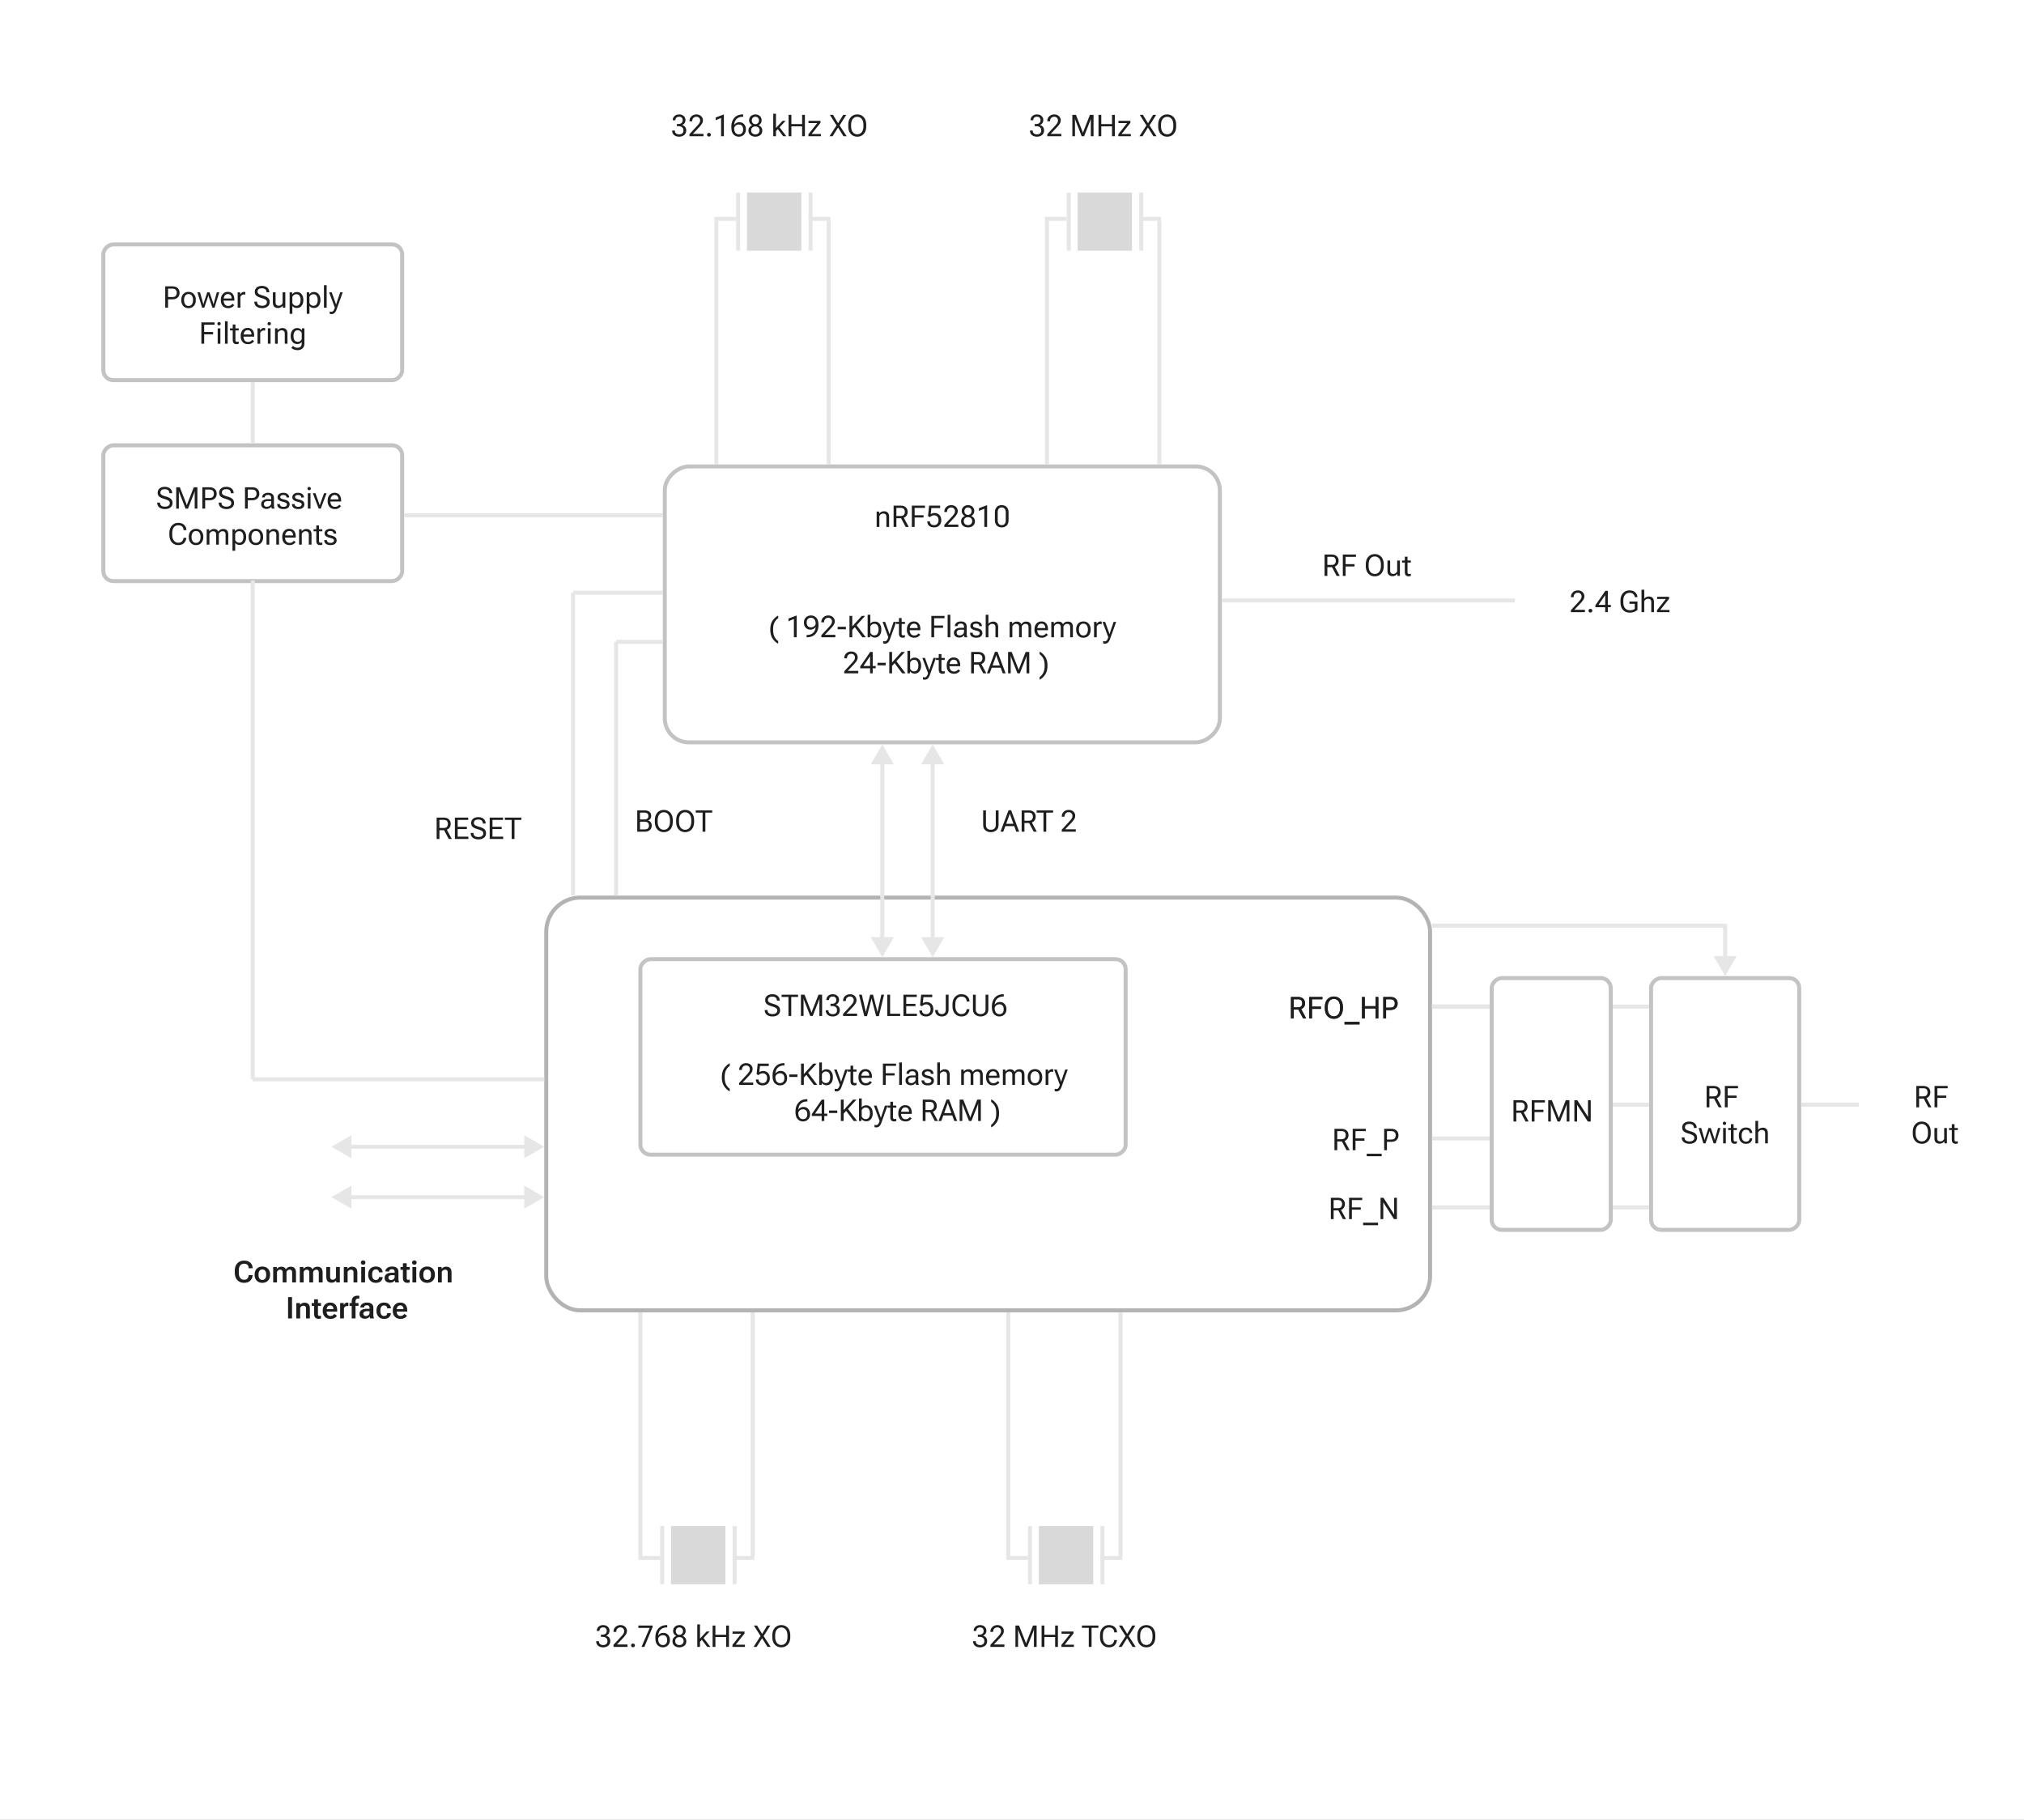 <svg xmlns="http://www.w3.org/2000/svg" width="1011" height="909" fill="none" xmlns:v="https://vecta.io/nano"><rect width="100%" height="100%" fill="#808080" stroke="none"/><style><![CDATA[.B{stroke-width:2}.C{fill:#1e1e1e}.D{stroke:#e6e6e6}]]></style><g clip-path="url(#A)"><path fill="#fff" d="M0 0h1011v909H0z"/><rect x="272.855" y="448.34" width="441.475" height="206.181" rx="17" stroke="#b3b3b3" class="B"/><g class="C"><use href="#B"/><use href="#B"/><path d="M784.677 305.792v-1.019l3.794-4.108c.508-.538.891-1.014 1.15-1.429s.388-.874.388-1.362-.166-.918-.498-1.274c-.327-.362-.783-.542-1.369-.542s-1.082.192-1.487.578-.601.916-.601 1.604v.073h-1.377v-.073c0-.976.332-1.775.996-2.395s1.487-.937 2.469-.937c.971 0 1.755.288 2.351.864s.893 1.248.893 2.029a3.25 3.25 0 0 1-.586 1.889 14.93 14.93 0 0 1-1.413 1.736l-2.989 3.164h5.281v1.202h-7.002zm8.797-.748a.92.92 0 0 1 .241-.644c.166-.176.401-.264.703-.264s.535.088.696.264.249.391.249.644a.92.92 0 0 1-.249.645c-.161.176-.393.264-.696.264s-.537-.088-.703-.264-.241-.396-.241-.645zm8.335.748v-2.916-.373-5.142h-.081l-3.245 4.776h3.699.557 1.875v1.15h-7.72v-.923l4.973-7.237h1.253v10.665h-1.311zm7.631-4.996v-.673c0-1.641.418-2.92 1.253-3.838s1.926-1.377 3.259-1.377c1.201 0 2.144.324 2.827.974.684.644 1.065 1.406 1.143 2.285v.081h-1.392v-.074c0-.493-.227-.962-.681-1.406s-1.086-.666-1.911-.666c-.933 0-1.68.356-2.242 1.069s-.842 1.697-.842 2.952v.673c0 1.255.281 2.239.842 2.952s1.355 1.069 2.381 1.069c.537 0 .998-.056 1.384-.168s.762-.291 1.113-.535v-2.505h-2.644v-1.142h3.992v4.153c-.327.341-.82.659-1.48.952-.654.293-1.442.439-2.365.439-1.411 0-2.537-.459-3.377-1.377s-1.26-2.197-1.26-3.838zm10.511 4.996v-11.236h1.355v4.505c.268-.332.612-.599 1.032-.799a3.16 3.16 0 0 1 1.377-.3c.713 0 1.299.22 1.758.659s.696 1.177.696 2.212v4.959h-1.355v-4.974c0-.615-.139-1.054-.418-1.318-.273-.269-.664-.403-1.171-.403-.435 0-.818.117-1.15.352s-.589.537-.769.908v5.435h-1.355zm7.734 0v-.989l4.409-5.589h-4.35v-1.106h5.976v.967l-4.424 5.611h4.637v1.106h-6.248zm-166.053-18.138V276.99h3.457c1.138 0 2.015.286 2.63.857s.93 1.331.93 2.278-.31 1.707-.93 2.292-1.492.879-2.63.879h-2.065v4.358h-1.392zm1.392-5.486h2.065c.811 0 1.372-.197 1.685-.593s.476-.884.476-1.45c0-.571-.159-1.047-.476-1.428s-.874-.572-1.685-.572h-2.065v4.043zm4.636 5.486l-2.607-4.922 1.384-.212 2.776 5.134h-1.553zm3.084 0V276.99h6.569v1.15h-5.178v3.648h4.453v1.15h-4.453v4.716h-1.391zm11.477-4.995v-.674c0-1.645.42-2.924 1.259-3.838s1.917-1.376 3.23-1.376 2.388.458 3.223 1.376 1.26 2.193 1.26 3.838v.674c0 1.646-.42 2.927-1.26 3.845s-1.909 1.37-3.223 1.37-2.39-.457-3.23-1.37-1.259-2.199-1.259-3.845zm1.413 0c0 1.26.281 2.246.843 2.959s1.306 1.062 2.233 1.062 1.673-.354 2.234-1.062.843-1.699.843-2.959v-.674c0-1.259-.281-2.243-.843-2.951s-1.306-1.07-2.234-1.07-1.672.357-2.233 1.07-.843 1.692-.843 2.951v.674zm9.405 2.271v-4.959h1.355v4.973c0 .62.136 1.062.41 1.326s.664.396 1.172.396c.434 0 .817-.118 1.149-.352a2.41 2.41 0 0 0 .777-.908v-5.435h1.355v7.683h-1.223l-.059-.988h-.044a3.07 3.07 0 0 1-1.018.834c-.4.201-.845.301-1.333.301-.771 0-1.389-.22-1.853-.659s-.688-1.177-.688-2.212zm7.302-3.926v-1.033h4.38v1.033h-4.38zm1.377 4.746v-5.156-.213-2.329h1.347v7.698c0 .347.069.593.206.74s.351.219.644.219a1.87 1.87 0 0 0 .403-.043c.132-.03.264-.069.395-.118v1.106c-.122.059-.285.11-.49.154s-.428.066-.667.066c-.561 0-1.008-.171-1.34-.513s-.498-.879-.498-1.611zm-35.144 288.767v-10.664h3.457c1.137 0 2.014.286 2.629.857s.93 1.331.93 2.278-.31 1.706-.93 2.292-1.492.879-2.629.879h-2.066v4.358h-1.391zm1.391-5.486h2.066c.81 0 1.372-.198 1.684-.593.318-.4.476-.884.476-1.45s-.158-1.048-.476-1.428c-.312-.381-.874-.572-1.684-.572h-2.066v4.043zm4.637 5.486l-2.608-4.922 1.384-.212 2.776 5.134h-1.552zm3.083 0v-10.664h6.57v1.15h-5.178v3.647h4.453v1.15h-4.453v4.717h-1.392zm6.995 3.032v-1.252h7.478v1.252h-7.478zm8.723-3.032v-10.664h3.515c1.167 0 2.063.295 2.688.886s.945 1.367.945 2.344-.315 1.758-.945 2.358-1.521.894-2.688.894h-2.124v4.182h-1.391zm1.391-5.325h2.124c.831 0 1.409-.205 1.736-.615s.498-.908.498-1.494-.166-1.084-.498-1.479c-.327-.401-.905-.601-1.736-.601h-2.124v4.189zm-28.031 39.761v-10.664h3.457c1.138 0 2.014.286 2.63.857s.93 1.331.93 2.278-.31 1.706-.93 2.292-1.492.879-2.63.879h-2.065v4.358h-1.392zm1.392-5.486h2.065c.811 0 1.372-.197 1.685-.593s.476-.884.476-1.45-.159-1.048-.476-1.428-.874-.572-1.685-.572h-2.065v4.043zm4.636 5.486l-2.607-4.922 1.384-.212 2.776 5.134h-1.553zm3.084 0v-10.664h6.569v1.15h-5.178v3.647h4.453v1.15h-4.453v4.717h-1.391zm6.994 3.032v-1.252h7.478v1.252h-7.478zm8.723-3.032v-10.664h1.45l4.82 7.493.271.439.22.41h.058l-.015-.49v-.506-7.346h1.363v10.664h-1.45l-4.82-7.5-.271-.439-.227-.403h-.051l.007.498.008.491v7.353h-1.363z"/></g><g class="B"><g stroke="#c3c3c3"><rect x="562.268" y="479.114" width="97.637" height="242.387" rx="5" transform="rotate(90 562.268 479.114)"/><rect x="609.334" y="232.994" width="137.821" height="277.274" rx="12" transform="rotate(90 609.334 232.994)"/></g></g><g class="C"><path d="M381.994 504.587v-.095h1.392v.095c0 .649.217 1.135.652 1.457s1.042.484 1.823.484 1.372-.166 1.787-.498a1.59 1.59 0 0 0 .623-1.304c0-.493-.2-.886-.601-1.179s-1.157-.603-2.27-.93c-1.157-.337-1.978-.73-2.461-1.179s-.725-1.089-.725-1.919a2.64 2.64 0 0 1 .945-2.073c.63-.552 1.511-.828 2.629-.828s2.007.291 2.666.872.989 1.316.989 2.219v.088h-1.392v-.088c0-.571-.19-1.03-.571-1.377s-.945-.52-1.692-.52-1.306.149-1.663.447-.534.705-.534 1.223a1.31 1.31 0 0 0 .549 1.106c.366.268 1.118.564 2.256.886s1.963.725 2.476 1.209.776 1.162.776 2.036-.339 1.599-1.018 2.16-1.602.843-2.769.843-2.104-.281-2.812-.843c-.703-.561-1.055-1.325-1.055-2.292zm8.423-6.599v-1.15h8.232v1.15h-3.42v9.514h-1.392v-9.514h-3.42zm9.646 9.514v-10.664h1.802l3.164 8.035.161.461.139.454h.059l.132-.454.168-.461 3.157-8.035h1.801v10.664h-1.347v-7.705l.007-.498.037-.498h-.059a4.7 4.7 0 0 1-.132.498l-.175.498-3.033 7.705h-1.208l-3.032-7.705-.176-.498-.132-.498h-.059c.02.146.032.312.037.498l.007.498v7.705h-1.318zm12.407-2.783v-.073h1.348v.073c0 .591.195 1.047.586 1.369s.913.484 1.553.484 1.159-.161 1.545-.484.586-.827.586-1.516c0-.683-.22-1.198-.659-1.545s-1.018-.527-1.751-.527h-.842v-1.114h.769c.674 0 1.194-.163 1.56-.49s.557-.787.557-1.377-.161-1.031-.484-1.319c-.317-.288-.744-.432-1.281-.432-.567 0-1.016.144-1.348.432s-.498.703-.498 1.245v.074h-1.348v-.074a2.63 2.63 0 0 1 .879-1.999c.591-.552 1.362-.828 2.315-.828.927 0 1.684.264 2.27.791.591.528.886 1.206.886 2.036a2.71 2.71 0 0 1-.403 1.414c-.268.444-.686.788-1.252 1.033v.029c.615.156 1.108.466 1.48.93s.556 1.035.556 1.714c0 .981-.334 1.753-1.003 2.314s-1.509.843-2.534.843c-1.08 0-1.932-.281-2.557-.843s-.93-1.281-.93-2.16zm8.643 2.783v-1.018l3.794-4.109c.508-.537.891-1.013 1.15-1.428s.388-.874.388-1.363a1.81 1.81 0 0 0-.498-1.274c-.332-.357-.784-.542-1.37-.542s-1.081.193-1.487.579c-.4.381-.6.915-.6 1.604v.073h-1.377v-.073c0-.977.332-1.775.996-2.395s1.487-.938 2.468-.938c.972 0 1.756.288 2.351.864s.894 1.248.894 2.029a3.26 3.26 0 0 1-.586 1.89c-.386.561-.857 1.14-1.414 1.736l-2.988 3.164h5.281v1.201h-7.002zm10.598.073l-2.615-10.737h1.392l1.824 7.917.08.396.059.395h.073l.051-.395.095-.396 1.985-7.917h1.414l2.058 7.917.088.396.058.395h.066l.059-.395.088-.396 1.743-7.917h1.377l-2.615 10.737h-1.355l-2.058-7.932-.117-.469-.081-.468h-.058l-.088.468-.11.469-2.058 7.932h-1.355zm11.506-.073v-10.664h1.392v9.514h5.039v1.15h-6.431zm8.057 0v-10.664h6.665v1.15h-5.273v3.442h4.599v1.143h-4.599v3.779h5.346v1.15h-6.738zm7.954-2.673v-.074h1.333v.074c0 .542.19.969.571 1.281s.889.462 1.524.462 1.155-.215 1.56-.645.608-1.045.608-1.831-.203-1.384-.608-1.794-.923-.615-1.553-.615c-.444 0-.835.08-1.172.241s-.649.388-.937.681l-.96-.454.535-5.317h5.522v1.23h-4.387l-.322 3.025c.244-.146.53-.276.857-.388s.686-.168 1.076-.168c.923 0 1.707.312 2.352.937s.974 1.499.974 2.622-.337 2.009-1.011 2.659c-.669.644-1.514.967-2.534.967-1.089 0-1.934-.274-2.534-.821s-.894-1.242-.894-2.072zm7.881-.257v-.073h1.391v.073c0 .64.174 1.126.521 1.458s.832.498 1.442.498 1.089-.183 1.436-.549c.347-.372.52-.904.52-1.597v-7.544h1.392v7.551c0 1.026-.311 1.839-.931 2.439s-1.421.894-2.417.894-1.811-.281-2.431-.843-.923-1.33-.923-2.307zm8.664-2.065v-.674c0-1.645.42-2.925 1.26-3.838s1.892-1.377 3.157-1.377 2.256.347 2.974 1.04a3.37 3.37 0 0 1 1.076 2.52v.073h-1.399v-.073c0-.684-.219-1.248-.659-1.692-.434-.449-1.099-.674-1.992-.674-.874 0-1.594.33-2.161.989-.561.659-.842 1.67-.842 3.032v.674c0 1.255.281 2.239.842 2.951s1.282 1.07 2.161 1.07c.84 0 1.475-.227 1.904-.681s.677-1.016.74-1.685l.007-.073h1.399l-.007.08c-.098.977-.481 1.814-1.15 2.513-.664.693-1.628 1.04-2.893 1.04s-2.324-.457-3.164-1.37-1.253-2.2-1.253-3.845zm10.225 1.545v-7.214h1.392v7.214c0 .84.224 1.463.673 1.868.455.405 1.048.608 1.78.608s1.324-.203 1.773-.608.674-1.028.674-1.868v-7.214h1.398v7.214c0 1.226-.373 2.144-1.12 2.754s-1.651.916-2.725.916-1.985-.305-2.732-.916-1.113-1.528-1.113-2.754zm9.456-1.047v-.22c0-1.855.5-3.347 1.501-4.475s2.432-1.692 4.277-1.692h.147v1.15h-.147c-1.367 0-2.443.398-3.23 1.194s-1.179 2.041-1.179 3.75v.366c0 1.27.222 2.171.667 2.703s1.015.791 1.699.791 1.213-.215 1.589-.645.564-1.037.564-1.823-.188-1.385-.564-1.81-.905-.637-1.589-.637c-.635 0-1.196.213-1.685.637-.483.425-.725 1.028-.725 1.81h-.512c0-1.075.29-1.941.871-2.601.586-.664 1.367-.996 2.344-.996s1.753.332 2.344.996.893 1.526.893 2.601-.334 1.945-1.003 2.614-1.507 1.004-2.527 1.004a3.57 3.57 0 0 1-2.637-1.114c-.732-.742-1.098-1.943-1.098-3.603zm-4.36-91.022v-7.214h1.391v7.214c0 .84.225 1.462.674 1.868s1.048.607 1.78.607 1.323-.202 1.772-.607.674-1.028.674-1.868v-7.214h1.399v7.214c0 1.225-.373 2.143-1.12 2.754s-1.651.915-2.725.915-1.985-.305-2.732-.915-1.113-1.529-1.113-2.754zm8.657 3.45l4.036-10.738h1.259l4.036 10.738h-1.45l-2.923-8.079-.153-.469-.118-.468h-.073l-.117.468-.154.469-2.951 8.079h-1.392zm1.728-2.791l.433-1.142h4.995l.425 1.142h-5.853zm8.841 2.791v-10.664h3.457c1.138 0 2.014.285 2.629.856s.93 1.331.93 2.278-.31 1.707-.93 2.293-1.491.879-2.629.879h-2.066v4.358h-1.391zm1.391-5.486h2.066c.81 0 1.372-.198 1.684-.593.318-.401.477-.884.477-1.451s-.159-1.047-.477-1.428c-.312-.381-.874-.571-1.684-.571h-2.066v4.043zm4.637 5.486l-2.608-4.922 1.385-.213 2.775 5.135h-1.552zm1.45-9.515v-1.149h8.232v1.149h-3.42v9.515h-1.392v-9.515h-3.42zm12.561 9.515v-1.018l3.794-4.109c.508-.537.891-1.014 1.15-1.429s.388-.874.388-1.362a1.81 1.81 0 0 0-.498-1.274c-.327-.362-.784-.542-1.37-.542s-1.081.193-1.487.578c-.4.381-.6.916-.6 1.604v.074h-1.377v-.074c0-.976.332-1.775.996-2.395s1.487-.937 2.468-.937c.972 0 1.756.288 2.351.864s.894 1.248.894 2.029c0 .693-.195 1.323-.586 1.89-.386.561-.857 1.14-1.414 1.735l-2.988 3.164h5.281v1.202h-7.002zm-312.252 3.62v-10.664h3.457c1.138 0 2.014.285 2.629.857s.931 1.33.931 2.277-.311 1.707-.931 2.293-1.491.879-2.629.879h-2.065v4.358h-1.392zm1.392-5.486h2.065c.811 0 1.372-.198 1.685-.593.317-.401.476-.884.476-1.451s-.159-1.047-.476-1.428-.874-.571-1.685-.571h-2.065v4.043zm4.636 5.486l-2.608-4.922 1.385-.213 2.775 5.135h-1.552zm3.083 0v-10.664h6.665v1.15h-5.273v3.442h4.599v1.143h-4.599v3.779h5.347v1.15h-6.739zm7.903-2.915v-.096h1.392v.096c0 .649.217 1.135.652 1.457s1.042.484 1.823.484 1.372-.166 1.787-.498a1.59 1.59 0 0 0 .623-1.304c0-.493-.2-.886-.601-1.179s-1.157-.603-2.27-.931c-1.157-.336-1.978-.729-2.461-1.179s-.725-1.089-.725-1.919.315-1.521.945-2.072 1.511-.828 2.629-.828 2.007.29 2.666.872a2.81 2.81 0 0 1 .989 2.219v.088h-1.392v-.088c0-.572-.19-1.031-.571-1.377s-.945-.52-1.692-.52-1.306.149-1.663.447-.534.705-.534 1.223a1.31 1.31 0 0 0 .549 1.106c.366.268 1.118.564 2.256.886s1.963.725 2.476 1.208.776 1.163.776 2.037a2.68 2.68 0 0 1-1.018 2.16c-.679.561-1.602.842-2.769.842s-2.104-.28-2.812-.842-1.055-1.326-1.055-2.292zm9.485 2.915v-10.664h6.665v1.15h-5.273v3.442h4.599v1.143h-4.599v3.779h5.346v1.15h-6.738zm7.566-9.514v-1.15h8.232v1.15h-3.42v9.514h-1.392v-9.514h-3.42zm66.136 5.894v-10.664h3.501c1.069 0 1.909.227 2.52.681s.922 1.169.922 2.146c0 .586-.148 1.062-.446 1.428s-.667.627-1.106.784v.029c.537.156.976.444 1.318.864s.513.974.513 1.663c0 .971-.32 1.726-.96 2.263s-1.487.806-2.541.806h-3.721zm1.362-1.15h2.359c.732 0 1.269-.174 1.611-.52s.513-.816.513-1.407c0-.585-.171-1.049-.513-1.391s-.879-.52-1.611-.52h-2.359v3.838zm0-4.966h2.139c.733 0 1.26-.151 1.582-.454s.484-.73.484-1.267-.162-.957-.484-1.245-.849-.433-1.582-.433h-2.139v3.399zm7.42 1.121v-.674c0-1.646.42-2.925 1.26-3.838s1.916-1.377 3.23-1.377 2.387.459 3.222 1.377 1.26 2.192 1.26 3.838v.674c0 1.645-.42 2.927-1.26 3.845s-1.909 1.369-3.222 1.369-2.391-.456-3.23-1.369-1.26-2.2-1.26-3.845zm1.413 0c0 1.259.281 2.246.843 2.958s1.306 1.062 2.234 1.062 1.672-.354 2.233-1.062.843-1.699.843-2.958v-.674c0-1.26-.281-2.244-.843-2.952-.561-.713-1.306-1.069-2.233-1.069s-1.673.356-2.234 1.069-.843 1.692-.843 2.952v.674zm9.236 0v-.674c0-1.646.42-2.925 1.26-3.838s1.917-1.377 3.23-1.377 2.388.459 3.223 1.377 1.259 2.192 1.259 3.838v.674c0 1.645-.419 2.927-1.259 3.845s-1.91 1.369-3.223 1.369-2.39-.456-3.23-1.369-1.26-2.2-1.26-3.845zm1.414 0c0 1.259.281 2.246.842 2.958s1.306 1.062 2.234 1.062 1.672-.354 2.234-1.062.842-1.699.842-2.958v-.674c0-1.26-.281-2.244-.842-2.952a2.7 2.7 0 0 0-2.234-1.069 2.7 2.7 0 0 0-2.234 1.069c-.561.708-.842 1.692-.842 2.952v.674zm8.371-4.52v-1.149h8.233v1.149h-3.421v9.515h-1.391v-9.515h-3.421z"/><path d="M364.51 545.125c-.996-.468-1.902-1.289-2.717-2.46s-1.223-2.674-1.223-4.505v-.073c0-1.914.408-3.435 1.223-4.563s1.721-1.934 2.717-2.402v1.303c-.61.371-1.184.996-1.721 1.875s-.806 2.124-.806 3.736v.175c0 1.543.269 2.771.806 3.685s1.111 1.555 1.721 1.926v1.303zm4.71-3.193v-1.018l3.794-4.109c.508-.537.891-1.013 1.15-1.428s.388-.874.388-1.362c0-.494-.166-.918-.498-1.275-.327-.361-.784-.542-1.37-.542s-1.081.193-1.487.579c-.4.381-.6.915-.6 1.604v.073h-1.377v-.073c0-.977.332-1.775.996-2.395s1.487-.938 2.468-.938c.972 0 1.756.288 2.351.865.596.571.894 1.247.894 2.028 0 .694-.196 1.324-.586 1.89a15.03 15.03 0 0 1-1.414 1.736l-2.988 3.164h5.281v1.201h-7.002zm8.349-2.673v-.073h1.333v.073c0 .542.191.969.572 1.282.381.307.888.461 1.523.461s1.155-.215 1.56-.645.608-1.045.608-1.831-.202-1.384-.608-1.794-.923-.615-1.553-.615c-.444 0-.834.08-1.171.241a3.35 3.35 0 0 0-.938.682l-.959-.455.534-5.317h5.523v1.231h-4.387l-.323 3.024a4.59 4.59 0 0 1 .857-.388c.327-.112.686-.168 1.077-.168a3.25 3.25 0 0 1 2.351.937c.649.625.974 1.499.974 2.622s-.337 2.01-1.011 2.659-1.513.967-2.534.967c-1.089 0-1.933-.274-2.534-.82-.596-.552-.894-1.243-.894-2.073zm8.335-1.824v-.22c0-1.855.501-3.347 1.502-4.475s2.432-1.692 4.277-1.692h.147v1.15h-.147c-1.367 0-2.444.398-3.23 1.194-.786.791-1.179 2.041-1.179 3.75v.366c0 1.27.222 2.171.667 2.703s1.015.791 1.699.791 1.213-.215 1.589-.645.564-1.037.564-1.823-.188-1.385-.564-1.809-.906-.638-1.589-.638a2.49 2.49 0 0 0-1.685.638c-.483.424-.725 1.027-.725 1.809h-.513c0-1.075.291-1.941.872-2.6s1.367-.996 2.344-.996c.971 0 1.753.332 2.343.996.596.659.894 1.525.894 2.6s-.334 1.945-1.003 2.614c-.664.669-1.507 1.004-2.527 1.004a3.57 3.57 0 0 1-2.637-1.113c-.732-.743-1.099-1.944-1.099-3.604zm8.328.505v-1.245h4.116v1.245h-4.116zm5.896 3.992v-10.664h1.392v5.244l4.738-5.244h1.678l-6.416 6.995v3.669h-1.392zm6.423 0l-4.123-5.537.901-.974 4.929 6.511h-1.707zm2.644 0v-11.235h1.355v4.46a2.42 2.42 0 0 1 .901-.761c.376-.196.833-.293 1.37-.293.976 0 1.755.366 2.336 1.098s.872 1.651.872 2.769v.234c0 1.123-.291 2.051-.872 2.783s-1.36 1.092-2.336 1.092c-.537 0-1.006-.113-1.406-.337s-.699-.496-.894-.813h-.044l-.058 1.003h-1.224zm1.355-2.278c.152.342.396.647.733.916s.759.403 1.252.403c.728 0 1.262-.266 1.604-.799s.513-1.189.513-1.97v-.234c0-.782-.171-1.436-.513-1.963s-.879-.799-1.611-.799c-.488 0-.903.135-1.245.403s-.581.574-.733.916v3.127zm6.387 5.325v-1.15c.122.039.261.071.418.095s.307.037.454.037a1.21 1.21 0 0 0 .893-.388c.254-.259.523-.816.806-1.67v-.007l-2.864-7.647h1.304l1.824 5.068.183.55.139.468h.044l.146-.468.183-.55 1.707-5.068h1.274l-3.12 8.709c-.249.683-.574 1.215-.974 1.596-.395.381-.886.571-1.472.571a3.35 3.35 0 0 1-.52-.036 2.3 2.3 0 0 1-.425-.11zm6.519-9.697v-1.033h4.38v1.033h-4.38zm1.377 4.746v-5.156-.213-2.329h1.347v7.698c0 .347.069.593.205.74s.352.219.645.219a1.81 1.81 0 0 0 .403-.044c.132-.029.263-.068.395-.117v1.106c-.122.059-.285.11-.49.154a3.19 3.19 0 0 1-.667.066c-.562 0-1.008-.171-1.34-.513s-.498-.879-.498-1.611zm3.984-1.817v-.234c0-1.162.317-2.109.952-2.842s1.475-1.106 2.52-1.106 1.848.345 2.409 1.033c.567.684.85 1.611.85 2.783v.55h-5.903v-1.077h4.548v-.169c0-.556-.159-1.03-.476-1.42-.313-.396-.769-.594-1.37-.594-.722 0-1.262.274-1.618.821s-.535 1.22-.535 2.021v.234c0 .796.188 1.468.564 2.015s.959.82 1.75.82c.489 0 .909-.108 1.26-.322a2.93 2.93 0 0 0 .85-.762l.871.696c-.239.361-.612.7-1.12 1.018s-1.128.476-1.861.476c-1.191 0-2.104-.366-2.739-1.099s-.952-1.684-.952-2.842zm12.209 3.721v-10.664h6.57v1.15h-5.178v3.647h4.453v1.15h-4.453v4.717h-1.392zm8.13 0v-11.235h1.348v11.235h-1.348zm3.15-2.263c0-.776.307-1.382.923-1.816s1.408-.652 2.365-.652h1.736v-.528c0-.464-.119-.84-.359-1.128s-.652-.439-1.238-.439-.998.122-1.252.366-.381.518-.381.835v.044h-1.34v-.044c0-.61.271-1.142.813-1.597s1.274-.681 2.197-.681 1.638.222 2.146.667c.513.439.769 1.098.769 1.977v3.501c0 .318.022.618.066.901.049.279.117.525.205.74v.117h-1.304c-.068-.122-.131-.281-.19-.476a3.08 3.08 0 0 1-.103-.586c-.18.318-.471.598-.871.842s-.918.367-1.553.367c-.732 0-1.355-.205-1.868-.616-.507-.415-.761-1.013-.761-1.794zm1.355-.073c0 .439.127.783.381 1.032s.647.374 1.179.374 1.023-.186 1.457-.557.652-.764.652-1.179v-1.106h-1.589c-.689 0-1.209.13-1.56.388s-.52.608-.52 1.048zm6.65.073h1.348v.037c0 .444.163.778.491 1.003s.759.337 1.296.337.959-.108 1.267-.322.469-.494.469-.835-.125-.603-.374-.784c-.249-.186-.788-.376-1.618-.571s-1.482-.469-1.971-.821c-.483-.356-.725-.849-.725-1.479s.261-1.16.784-1.575 1.221-.63 2.095-.63 1.577.21 2.109.63.806.977.806 1.685v.044h-1.341v-.074c0-.366-.129-.654-.388-.864s-.649-.315-1.186-.315-.923.098-1.172.293-.366.44-.366.733.139.525.417.695.837.354 1.663.55 1.469.476 1.919.842.673.889.673 1.567a2.11 2.11 0 0 1-.769 1.678c-.507.439-1.272.659-2.292.659s-1.799-.222-2.337-.667c-.532-.444-.798-1.037-.798-1.779v-.037zm7.859 2.263v-11.235h1.355v4.504c.269-.332.613-.598 1.033-.798a3.16 3.16 0 0 1 1.377-.3c.713 0 1.298.219 1.757.659s.696 1.176.696 2.212v4.958h-1.355v-4.973c0-.615-.139-1.055-.417-1.318-.274-.269-.664-.403-1.172-.403-.435 0-.818.117-1.15.351s-.588.537-.769.909v5.434h-1.355zm11.953 0v-7.683h1.223l.059.989h.044a3.02 3.02 0 0 1 .981-.828c.391-.205.823-.307 1.297-.307.517 0 .962.102 1.333.307s.661.537.857.996h.044c.317-.459.671-.791 1.062-.996s.839-.307 1.347-.307c.796 0 1.416.219 1.861.659s.673 1.176.673 2.212v4.958h-1.347v-4.973c0-.615-.132-1.055-.396-1.318-.263-.269-.637-.403-1.12-.403-.42 0-.787.117-1.099.351s-.562.537-.747.909v5.434h-1.355v-4.973c0-.615-.132-1.055-.396-1.318-.263-.269-.637-.403-1.12-.403-.42 0-.786.117-1.099.351s-.561.537-.747.909v5.434h-1.355zm12.415-3.721v-.234c0-1.162.317-2.109.952-2.842s1.474-1.106 2.519-1.106 1.849.345 2.41 1.033c.566.684.85 1.611.85 2.783v.55h-5.904v-1.077h4.549v-.169c0-.556-.159-1.03-.476-1.42-.313-.396-.769-.594-1.37-.594-.723 0-1.262.274-1.619.821s-.534 1.22-.534 2.021v.234c0 .796.188 1.468.564 2.015s.959.82 1.75.82c.488 0 .908-.108 1.26-.322s.635-.469.849-.762l.872.696c-.239.361-.613.7-1.121 1.018s-1.127.476-1.86.476c-1.191 0-2.104-.366-2.739-1.099s-.952-1.684-.952-2.842zm8.401 3.721v-7.683h1.223l.058.989h.044c.269-.347.596-.623.982-.828s.822-.307 1.296-.307c.518 0 .962.102 1.333.307s.662.537.857.996h.044c.317-.459.671-.791 1.062-.996s.84-.307 1.348-.307c.796 0 1.416.219 1.86.659s.674 1.176.674 2.212v4.958h-1.348v-4.973c0-.615-.132-1.055-.395-1.318-.264-.269-.638-.403-1.121-.403-.42 0-.786.117-1.099.351s-.561.537-.747.909v5.434h-1.355v-4.973c0-.615-.131-1.055-.395-1.318-.264-.269-.637-.403-1.121-.403-.42 0-.786.117-1.098.351s-.562.537-.747.909v5.434h-1.355zm12.414-3.721v-.234c0-1.162.327-2.109.982-2.842s1.538-1.106 2.636-1.106 1.975.369 2.63 1.106.988 1.68.988 2.842v.234c0 1.158-.329 2.105-.988 2.842s-1.531 1.099-2.63 1.099-1.977-.366-2.636-1.099-.982-1.684-.982-2.842zm1.384-.234v.234c0 .791.188 1.463.564 2.015.376.546.933.82 1.67.82s1.302-.274 1.678-.82c.376-.552.563-1.226.563-2.022v-.227c0-.796-.187-1.467-.563-2.014s-.936-.828-1.678-.828-1.294.276-1.67.828-.564 1.218-.564 2.014zm7.559 3.955v-7.683h1.223l.059.989h.044a3.04 3.04 0 0 1 .761-.842c.318-.245.699-.367 1.143-.367a1.66 1.66 0 0 1 .33.037c.117.024.2.046.249.066v1.252l-.308-.044-.352-.014c-.434 0-.805.114-1.113.344a2.07 2.07 0 0 0-.681.857v5.405h-1.355zm4.534 3.047v-1.15c.122.039.261.071.417.095s.308.037.454.037a1.21 1.21 0 0 0 .894-.388c.254-.259.522-.816.805-1.67v-.007l-2.863-7.647h1.303l1.824 5.068.183.55.139.468h.044l.147-.468.183-.55 1.706-5.068h1.275l-3.12 8.709c-.249.683-.574 1.215-.974 1.596s-.887.571-1.472.571c-.196 0-.369-.012-.521-.036a2.29 2.29 0 0 1-.424-.11zm-129.471 10.456v-.22c0-1.855.501-3.347 1.502-4.475 1.006-1.128 2.432-1.692 4.277-1.692h.147v1.15h-.147c-1.367 0-2.444.398-3.23 1.194-.786.791-1.179 2.041-1.179 3.75v.366c0 1.27.222 2.171.667 2.703s1.015.791 1.699.791 1.213-.215 1.589-.645.564-1.037.564-1.823-.188-1.385-.564-1.809-.906-.638-1.589-.638c-.635 0-1.196.213-1.685.638-.483.424-.725 1.027-.725 1.809h-.513c0-1.075.291-1.941.872-2.6.586-.664 1.367-.996 2.344-.996.971 0 1.753.332 2.344.996s.893 1.525.893 2.6-.334 1.945-1.003 2.614-1.507 1.004-2.527 1.004a3.57 3.57 0 0 1-2.637-1.113c-.732-.743-1.099-1.944-1.099-3.604zm13.06 4.497v-2.915-.373-5.142h-.081l-3.245 4.775h3.699.557 1.875v1.15h-7.72v-.923l4.973-7.236h1.253v10.664h-1.311zm3.691-3.992v-1.245h4.116v1.245h-4.116zm5.896 3.992v-10.664h1.392v5.244l4.738-5.244h1.678l-6.416 6.995v3.669h-1.392zm6.423 0l-4.123-5.537.901-.974 4.929 6.511h-1.707zm2.644 0v-11.235h1.355v4.46a2.42 2.42 0 0 1 .901-.761c.376-.196.833-.293 1.37-.293.976 0 1.755.366 2.336 1.098s.872 1.651.872 2.769v.234c0 1.123-.291 2.051-.872 2.783s-1.36 1.092-2.336 1.092c-.537 0-1.006-.113-1.406-.337s-.699-.496-.894-.813h-.044l-.059 1.003h-1.223zm1.355-2.278c.152.342.396.647.733.916s.759.403 1.252.403c.728 0 1.262-.266 1.604-.799s.513-1.189.513-1.97v-.234c0-.782-.171-1.436-.513-1.963s-.879-.799-1.611-.799c-.488 0-.903.135-1.245.403s-.581.574-.733.916v3.127zm6.387 5.325v-1.15c.122.039.261.071.418.095s.307.037.454.037a1.21 1.21 0 0 0 .893-.388c.254-.259.523-.816.806-1.67v-.007l-2.864-7.647h1.304l1.824 5.068.183.55.139.468h.044l.146-.468.183-.55 1.707-5.068h1.274l-3.12 8.709c-.249.683-.574 1.215-.974 1.596s-.886.571-1.472.571a3.35 3.35 0 0 1-.52-.036 2.28 2.28 0 0 1-.425-.11zm6.519-9.697v-1.033h4.379v1.033h-4.379zm1.377 4.746v-5.156-.213-2.329h1.347v7.698c0 .347.069.593.205.74s.352.219.645.219a1.81 1.81 0 0 0 .403-.044c.131-.029.263-.068.395-.117v1.106c-.122.059-.285.11-.491.154s-.427.066-.666.066c-.562 0-1.008-.171-1.34-.513s-.498-.879-.498-1.611zm3.984-1.817v-.234c0-1.162.317-2.109.952-2.842s1.475-1.106 2.52-1.106 1.848.345 2.409 1.033c.567.684.85 1.611.85 2.783v.55h-5.903v-1.077h4.548v-.169c0-.556-.159-1.03-.476-1.42-.313-.396-.769-.594-1.37-.594-.722 0-1.262.274-1.618.821s-.535 1.22-.535 2.021v.234c0 .796.188 1.468.564 2.015s.959.82 1.75.82c.489 0 .909-.108 1.26-.322a2.93 2.93 0 0 0 .85-.762l.871.696c-.239.361-.613.7-1.12 1.018s-1.128.476-1.861.476c-1.191 0-2.104-.366-2.739-1.099s-.952-1.684-.952-2.842zm12.209 3.721v-10.664h3.457c1.138 0 2.015.286 2.63.857s.93 1.331.93 2.278-.31 1.706-.93 2.292-1.492.879-2.63.879h-2.065v4.358h-1.392zm1.392-5.486h2.065c.811 0 1.372-.197 1.685-.593s.476-.884.476-1.45-.159-1.048-.476-1.428-.874-.572-1.685-.572h-2.065v4.043zm4.636 5.486l-2.607-4.922 1.384-.212 2.776 5.134h-1.553zm1.846 0l4.036-10.737h1.259l4.036 10.737h-1.45l-2.923-8.078-.153-.469-.118-.469h-.073l-.117.469-.154.469-2.951 8.078h-1.392zm1.728-2.79l.433-1.143h4.995l.424 1.143h-5.852zm8.841 2.79v-10.664h1.802l3.164 8.035.161.461.139.454h.058l.132-.454.169-.461 3.157-8.035h1.801v10.664h-1.347v-7.705l.007-.498.037-.498h-.059a4.7 4.7 0 0 1-.132.498l-.176.498-3.032 7.705h-1.208l-3.033-7.705-.175-.498-.132-.498h-.059c.02.146.032.312.037.498l.007.498v7.705h-1.318zm15.74 3.193v-1.303c.61-.371 1.184-1.013 1.721-1.926s.805-2.142.805-3.685v-.175c0-1.612-.268-2.857-.805-3.736s-1.111-1.504-1.721-1.875v-1.303c.996.468 1.901 1.269 2.717 2.402s1.223 2.649 1.223 4.563v.073c0 1.831-.408 3.333-1.223 4.505s-1.721 1.992-2.717 2.46z"/><path d="M388.703 321.507c-.996-.468-1.902-1.289-2.718-2.461s-1.223-2.673-1.223-4.504v-.073c0-1.914.408-3.435 1.223-4.563s1.722-1.934 2.718-2.403v1.304c-.611.371-1.184.996-1.721 1.875s-.806 2.124-.806 3.735v.176c0 1.543.268 2.771.806 3.684s1.11 1.556 1.721 1.927v1.303zm7.851-3.193v-9.133l-2.695 1.128v-1.348l3.86-1.458h.227v10.811h-1.392zm5.01-7.339c0-1.055.332-1.909.996-2.563s1.509-.982 2.534-.982 1.897.371 2.63 1.113 1.098 1.944 1.098 3.604v.22c0 1.728-.5 3.152-1.501 4.27s-2.417 1.677-4.263 1.677h-.154v-1.143h.147c1.362 0 2.436-.393 3.223-1.179s1.186-1.97 1.186-3.552v-.366c0-1.27-.225-2.168-.674-2.696a2.12 2.12 0 0 0-1.692-.798c-.683 0-1.213.21-1.589.63s-.564 1.003-.564 1.765.188 1.35.564 1.765c.376.41.906.615 1.589.615.63 0 1.189-.207 1.678-.622s.732-1.001.732-1.758h.513c0 1.055-.293 1.907-.879 2.556s-1.365.967-2.337.967c-.966 0-1.748-.322-2.343-.967s-.894-1.501-.894-2.556zm8.694 7.339v-1.018l3.794-4.109c.508-.537.891-1.013 1.15-1.428a2.55 2.55 0 0 0 .388-1.363c0-.493-.166-.917-.498-1.274s-.784-.542-1.37-.542-1.081.193-1.487.579c-.4.381-.6.915-.6 1.604v.073h-1.377v-.073c0-.977.332-1.775.996-2.395s1.487-.938 2.468-.938c.972 0 1.756.288 2.351.864s.894 1.248.894 2.029a3.25 3.25 0 0 1-.586 1.89c-.386.561-.857 1.14-1.414 1.736l-2.988 3.164h5.281v1.201h-7.002zm8.166-3.992v-1.245h4.117v1.245h-4.117zm5.896 3.992V307.65h1.392v5.244l4.739-5.244h1.677l-6.416 6.995v3.669h-1.392zm6.424 0l-4.124-5.537.901-.974 4.929 6.511h-1.706zm2.644 0v-11.235h1.355v4.46c.224-.317.525-.571.901-.762s.832-.293 1.369-.293c.977 0 1.756.367 2.337 1.099s.871 1.65.871 2.769v.234c0 1.123-.29 2.051-.871 2.783s-1.36 1.091-2.337 1.091c-.537 0-1.006-.112-1.406-.336s-.698-.496-.894-.813h-.043l-.059 1.003h-1.223zm1.355-2.278c.151.342.395.647.732.916s.759.402 1.253.402c.727 0 1.262-.266 1.604-.798s.512-1.189.512-1.97v-.234c0-.782-.171-1.436-.512-1.963-.342-.533-.879-.799-1.612-.799-.488 0-.903.135-1.245.403s-.581.574-.732.916v3.127zm6.386 5.325v-1.15a2.79 2.79 0 0 0 .418.095c.156.025.308.037.454.037.342 0 .64-.13.894-.388s.522-.816.805-1.67v-.008l-2.863-7.646h1.303l1.824 5.068.183.55.139.468h.044l.147-.468.183-.55 1.706-5.068h1.275l-3.12 8.708c-.249.684-.574 1.216-.975 1.597-.395.381-.886.571-1.472.571a3.36 3.36 0 0 1-.52-.036 2.3 2.3 0 0 1-.425-.11zm6.519-9.697v-1.033h4.38v1.033h-4.38zm1.377 4.746v-5.157-.212-2.329h1.348v7.698c0 .346.068.593.205.739s.351.22.644.22a1.87 1.87 0 0 0 .403-.044c.132-.029.264-.068.396-.117v1.106c-.122.059-.286.11-.491.154s-.427.066-.667.066c-.561 0-1.008-.171-1.34-.513s-.498-.879-.498-1.611zm3.984-1.817v-.234c0-1.162.318-2.109.953-2.842s1.474-1.106 2.519-1.106 1.848.344 2.41 1.033c.566.683.849 1.611.849 2.783v.549h-5.903V313.7h4.548v-.169c0-.556-.158-1.03-.476-1.421-.312-.395-.769-.593-1.369-.593-.723 0-1.263.274-1.619.82s-.535 1.221-.535 2.022v.234c0 .796.188 1.468.564 2.014s.96.821 1.751.821c.488 0 .908-.108 1.26-.323s.634-.468.849-.761l.872.696c-.24.361-.613.7-1.121 1.018s-1.128.476-1.86.476c-1.192 0-2.105-.367-2.739-1.099-.635-.737-.953-1.685-.953-2.842zm12.21 3.721V307.65h6.57v1.15h-5.179v3.647h4.454v1.15h-4.454v4.717h-1.391zm8.13 0v-11.235h1.347v11.235h-1.347zm3.149-2.263c0-.777.308-1.382.923-1.817s1.409-.651 2.366-.651h1.736v-.528c0-.464-.12-.84-.359-1.128-.24-.293-.652-.439-1.238-.439-.581 0-.999.122-1.253.366s-.38.518-.38.835v.044h-1.341v-.044c0-.61.271-1.143.813-1.597s1.275-.681 2.198-.681 1.638.222 2.145.667c.513.439.77 1.098.77 1.977v3.501c0 .318.022.618.065.901.049.278.118.525.206.74v.117h-1.304a2.39 2.39 0 0 1-.191-.476c-.053-.195-.087-.391-.102-.586-.181.317-.471.598-.872.842s-.918.366-1.552.366c-.733 0-1.355-.205-1.868-.615-.508-.415-.762-1.013-.762-1.794zm1.355-.073c0 .439.127.783.381 1.032s.647.374 1.179.374a2.19 2.19 0 0 0 1.458-.557c.434-.371.652-.764.652-1.179v-1.106h-1.59c-.688 0-1.208.129-1.56.388-.347.259-.52.608-.52 1.048zm6.651.073h1.347v.036c0 .445.164.779.491 1.004s.759.337 1.296.337.96-.108 1.267-.323c.313-.214.469-.493.469-.834s-.124-.604-.373-.784c-.249-.186-.789-.376-1.619-.571s-1.482-.469-1.97-.821-.725-.849-.725-1.479.261-1.16.783-1.575 1.221-.63 2.095-.63 1.577.21 2.109.63c.538.415.806.977.806 1.685v.044h-1.34v-.074c0-.366-.13-.654-.388-.864s-.65-.315-1.187-.315-.923.098-1.172.293a.9.9 0 0 0-.366.732c0 .293.139.525.417.696.284.171.838.354 1.663.55s1.47.476 1.919.842.674.889.674 1.567-.257 1.238-.769 1.678-1.272.659-2.293.659-1.799-.222-2.336-.667-.798-1.037-.798-1.78v-.036zm7.858 2.263v-11.235h1.355v4.504c.269-.332.613-.598 1.033-.798s.879-.301 1.377-.301c.713 0 1.299.22 1.758.66s.696 1.176.696 2.211v4.959h-1.355v-4.973c0-.615-.139-1.055-.418-1.319-.273-.268-.664-.402-1.172-.402-.434 0-.818.117-1.15.351a2.36 2.36 0 0 0-.769.908v5.435h-1.355zm11.954 0v-7.683h1.223l.058.989h.044c.269-.347.596-.623.982-.828s.822-.308 1.296-.308c.518 0 .962.103 1.333.308s.662.537.857.996h.044c.317-.459.671-.791 1.062-.996s.84-.308 1.348-.308c.795 0 1.416.22 1.86.66s.674 1.176.674 2.211v4.959h-1.348v-4.973c0-.615-.132-1.055-.395-1.319s-.638-.402-1.121-.402c-.42 0-.786.117-1.099.351s-.561.537-.747.908v5.435h-1.355v-4.973c0-.615-.132-1.055-.395-1.319s-.637-.402-1.121-.402c-.42 0-.786.117-1.098.351a2.52 2.52 0 0 0-.747.908v5.435h-1.355zm12.414-3.721v-.234c0-1.162.317-2.109.952-2.842s1.475-1.106 2.52-1.106 1.848.344 2.409 1.033c.567.683.85 1.611.85 2.783v.549h-5.903V313.7h4.548v-.169c0-.556-.159-1.03-.476-1.421s-.769-.593-1.37-.593c-.722 0-1.262.274-1.618.82s-.535 1.221-.535 2.022v.234c0 .796.188 1.468.564 2.014s.959.821 1.75.821c.489 0 .909-.108 1.26-.323s.635-.468.85-.761l.871.696c-.239.361-.612.7-1.12 1.018s-1.128.476-1.861.476c-1.191 0-2.104-.367-2.739-1.099-.635-.737-.952-1.685-.952-2.842zm8.401 3.721v-7.683h1.223l.059.989h.044a3.01 3.01 0 0 1 .981-.828c.391-.205.823-.308 1.296-.308.518 0 .962.103 1.333.308s.662.537.857.996h.044c.318-.459.672-.791 1.062-.996s.84-.308 1.348-.308c.796 0 1.416.22 1.86.66.45.439.674 1.176.674 2.211v4.959h-1.347v-4.973c0-.615-.132-1.055-.396-1.319s-.637-.402-1.121-.402a1.78 1.78 0 0 0-1.098.351 2.52 2.52 0 0 0-.747.908v5.435h-1.355v-4.973c0-.615-.132-1.055-.396-1.319s-.637-.402-1.12-.402c-.42 0-.786.117-1.099.351a2.53 2.53 0 0 0-.747.908v5.435h-1.355zm12.415-3.721v-.234c0-1.162.327-2.109.981-2.842s1.538-1.106 2.637-1.106 1.975.369 2.629 1.106.989 1.68.989 2.842v.234c0 1.157-.33 2.105-.989 2.842-.654.732-1.531 1.099-2.629 1.099s-1.978-.367-2.637-1.099c-.654-.737-.981-1.685-.981-2.842zm1.384-.234v.234c0 .791.188 1.463.564 2.014s.932.821 1.67.821 1.301-.274 1.677-.821.564-1.225.564-2.021v-.227c0-.796-.188-1.467-.564-2.014-.376-.552-.935-.828-1.677-.828s-1.294.276-1.67.828c-.376.547-.564 1.218-.564 2.014zm7.558 3.955v-7.683h1.224l.058.989h.044c.195-.323.449-.603.762-.843s.698-.366 1.142-.366a1.58 1.58 0 0 1 .33.037c.117.024.2.046.249.066v1.252l-.308-.044a3.81 3.81 0 0 0-.351-.014c-.435 0-.806.114-1.113.344s-.535.515-.682.857v5.405h-1.355zm4.534 3.047v-1.15c.122.039.261.071.418.095s.307.037.454.037c.341 0 .639-.13.893-.388s.523-.816.806-1.67v-.008l-2.864-7.646h1.304l1.824 5.068.183.55.139.468h.044l.146-.468.183-.55 1.707-5.068h1.274l-3.12 8.708c-.249.684-.574 1.216-.974 1.597-.395.381-.886.571-1.472.571a3.35 3.35 0 0 1-.52-.036 2.3 2.3 0 0 1-.425-.11zm-129.309 14.953v-1.018l3.794-4.109c.508-.537.891-1.013 1.15-1.428a2.55 2.55 0 0 0 .388-1.363c0-.493-.166-.917-.498-1.274s-.784-.542-1.37-.542-1.081.193-1.486.579-.601.915-.601 1.604v.073h-1.377v-.073c0-.977.332-1.775.996-2.395s1.487-.938 2.468-.938c.972 0 1.756.288 2.351.864s.894 1.248.894 2.029a3.25 3.25 0 0 1-.586 1.89c-.386.561-.857 1.14-1.414 1.736l-2.988 3.164h5.281v1.201h-7.002zm12.898 0v-2.915-.374-5.141h-.081l-3.244 4.775h3.698.557 1.875v1.15h-7.72v-.923l4.974-7.236h1.252v10.664h-1.311zm3.691-3.992v-1.245h4.117v1.245h-4.117zm5.896 3.992V325.65h1.392v5.244l4.739-5.244h1.677l-6.416 6.995v3.669h-1.392zm6.424 0l-4.124-5.537.901-.974 4.929 6.511h-1.706zm2.644 0v-11.235h1.355v4.46c.224-.317.525-.571.901-.762s.832-.293 1.369-.293c.977 0 1.756.367 2.337 1.099s.871 1.65.871 2.769v.234c0 1.123-.29 2.051-.871 2.783s-1.36 1.091-2.337 1.091c-.537 0-1.006-.112-1.406-.336s-.698-.496-.894-.813h-.044l-.058 1.003h-1.223zm1.355-2.278c.151.342.395.647.732.916s.759.402 1.253.402c.727 0 1.262-.266 1.604-.798s.512-1.189.512-1.97v-.234c0-.782-.171-1.436-.512-1.963-.342-.533-.879-.799-1.612-.799-.488 0-.903.135-1.245.403s-.581.574-.732.916v3.127zm6.386 5.325v-1.15a2.76 2.76 0 0 0 .418.095c.156.025.308.037.454.037.342 0 .64-.13.894-.388s.522-.816.805-1.67v-.008l-2.864-7.646h1.304l1.824 5.068.183.55.139.468h.044l.147-.468.183-.55 1.706-5.068h1.275l-3.12 8.708c-.249.684-.574 1.216-.975 1.597-.395.381-.886.571-1.472.571a3.36 3.36 0 0 1-.52-.036 2.3 2.3 0 0 1-.425-.11zm6.519-9.697v-1.033h4.38v1.033h-4.38zm1.377 4.746v-5.157-.212-2.329h1.348v7.698c0 .346.068.593.205.739s.351.22.644.22a1.87 1.87 0 0 0 .403-.044c.132-.029.264-.068.396-.117v1.106c-.123.059-.286.11-.491.154s-.427.066-.667.066c-.561 0-1.008-.171-1.34-.513s-.498-.879-.498-1.611zm3.984-1.817v-.234c0-1.162.318-2.109.952-2.842s1.475-1.106 2.52-1.106 1.848.344 2.41 1.033c.566.683.849 1.611.849 2.783v.549h-5.903V331.7h4.548v-.169c0-.556-.158-1.03-.476-1.421-.312-.395-.769-.593-1.369-.593-.723 0-1.263.274-1.619.82s-.535 1.221-.535 2.022v.234c0 .796.188 1.468.564 2.014s.96.821 1.751.821c.488 0 .908-.108 1.259-.323s.635-.468.85-.761l.872.696c-.24.361-.613.7-1.121 1.018s-1.128.476-1.86.476c-1.192 0-2.105-.367-2.74-1.099-.634-.737-.952-1.685-.952-2.842zm12.21 3.721V325.65h3.457c1.138 0 2.014.286 2.629.857s.93 1.33.93 2.278c0 .942-.31 1.706-.93 2.292s-1.491.879-2.629.879h-2.066v4.358h-1.391zm1.391-5.486h2.066c.81 0 1.372-.198 1.684-.593.318-.401.476-.884.476-1.45 0-.572-.158-1.048-.476-1.429-.312-.38-.874-.571-1.684-.571h-2.066v4.043zm4.637 5.486l-2.608-4.922 1.384-.212 2.776 5.134h-1.552zm1.845 0l4.036-10.737h1.26l4.035 10.737h-1.45l-2.922-8.079-.154-.468-.117-.469h-.073l-.118.469-.153.468-2.952 8.079h-1.392zm1.729-2.791l.432-1.142h4.995l.425 1.142h-5.852zm8.84 2.791V325.65h1.802l3.164 8.035.161.461.139.454h.059l.132-.454.168-.461 3.157-8.035h1.802v10.664h-1.348v-7.705l.007-.498.037-.498h-.059c-.029.146-.073.312-.131.498l-.176.498-3.032 7.705h-1.209l-3.032-7.705-.176-.498-.132-.498h-.058a4.92 4.92 0 0 1 .036.498l.008.498v7.705h-1.319zm15.74 3.193v-1.303c.61-.371 1.184-1.014 1.721-1.927s.806-2.141.806-3.684v-.176c0-1.611-.269-2.856-.806-3.735s-1.111-1.504-1.721-1.875v-1.304c.996.469 1.902 1.27 2.717 2.403s1.223 2.649 1.223 4.563v.073c0 1.831-.407 3.333-1.223 4.504s-1.721 1.993-2.717 2.461z"/><path d="M437.892 263.216v-7.683h1.223l.059.988h.044a2.91 2.91 0 0 1 1.011-.827c.405-.205.852-.308 1.34-.308.771 0 1.387.22 1.846.659s.695 1.177.695 2.212v4.959h-1.355v-4.973c0-.616-.139-1.055-.417-1.319s-.664-.403-1.172-.403c-.434 0-.818.118-1.15.352s-.583.537-.769.908v5.435h-1.355zm8.467 0v-10.664h3.457c1.138 0 2.014.285 2.629.857.621.571.931 1.33.931 2.278 0 .942-.31 1.706-.931 2.292-.615.586-1.491.879-2.629.879h-2.065v4.358h-1.392zm1.392-5.486h2.065c.811 0 1.372-.198 1.685-.593.317-.401.476-.884.476-1.45 0-.572-.159-1.048-.476-1.429s-.874-.571-1.685-.571h-2.065v4.043zm4.636 5.486l-2.608-4.922 1.385-.212 2.776 5.134h-1.553zm3.083 0v-10.664h6.57v1.15h-5.178v3.647h4.453v1.15h-4.453v4.717h-1.392zm7.72-2.674v-.073h1.333v.073c0 .542.19.97.571 1.282s.889.462 1.524.462 1.155-.215 1.56-.645.608-1.045.608-1.831-.203-1.384-.608-1.794-.923-.616-1.553-.616c-.444 0-.835.081-1.172.242s-.649.388-.937.681l-.96-.454.535-5.317h5.522v1.23h-4.387l-.322 3.025c.244-.146.53-.276.857-.388s.686-.169 1.077-.169c.922 0 1.706.313 2.351.938s.974 1.499.974 2.622-.337 2.009-1.011 2.659c-.669.644-1.514.967-2.534.967-1.089 0-1.934-.274-2.534-.821s-.894-1.242-.894-2.073zm8.496 2.674v-1.018l3.794-4.109c.508-.537.891-1.013 1.15-1.428a2.55 2.55 0 0 0 .388-1.363c0-.493-.166-.918-.498-1.274s-.784-.542-1.37-.542-1.081.193-1.486.579c-.401.38-.601.915-.601 1.604v.073h-1.377v-.073c0-.977.332-1.775.996-2.395s1.487-.938 2.468-.938c.972 0 1.756.288 2.352.864s.893 1.248.893 2.029c0 .693-.195 1.323-.586 1.89-.386.561-.857 1.14-1.413 1.736l-2.989 3.164h5.281v1.201h-7.002zm8.379-2.827c0-.635.173-1.177.52-1.626.352-.454.798-.791 1.34-1.011v-.029c-.42-.21-.781-.528-1.084-.952-.297-.425-.446-.931-.446-1.517 0-.879.302-1.584.908-2.116s1.347-.806 2.226-.806 1.617.266 2.212.798c.601.528.901 1.236.901 2.124 0 .591-.149 1.099-.447 1.524s-.656.735-1.076.945v.029a3.06 3.06 0 0 1 1.34 1.003c.347.454.52.999.52 1.634 0 .966-.332 1.716-.996 2.248s-1.482.799-2.454.799-1.792-.267-2.461-.799-1.003-1.282-1.003-2.248zm1.362-.074c0 .591.191 1.067.572 1.429s.896.542 1.53.542 1.141-.181 1.517-.542.571-.838.571-1.429-.191-1.069-.571-1.435-.882-.549-1.517-.549-1.145.183-1.53.549-.572.845-.572 1.435zm.308-4.987c0 .537.164.981.491 1.333s.766.527 1.303.527.967-.176 1.289-.527c.328-.352.491-.796.491-1.333s-.163-.984-.491-1.326c-.322-.347-.751-.52-1.289-.52s-.971.173-1.303.52-.491.784-.491 1.326zm9.939 7.888v-9.133l-2.695 1.127v-1.347l3.859-1.458h.228v10.811h-1.392zm5.281-3.362v-3.94c0-1.075.3-1.939.901-2.593s1.442-.989 2.512-.989c1.059 0 1.892.33 2.497.989.611.654.916 1.518.916 2.593v3.94c0 1.074-.305 1.941-.916 2.6-.605.654-1.438.982-2.497.982-1.07 0-1.907-.328-2.512-.982s-.901-1.526-.901-2.6zm1.406.073c0 .684.164 1.248.491 1.692s.832.667 1.516.667 1.189-.223 1.516-.667.491-1.008.491-1.692v-4.087c0-.683-.164-1.247-.491-1.692s-.833-.666-1.516-.666-1.189.222-1.516.666-.491 1.009-.491 1.692v4.087zm-419.827-8.785v-.096h1.392v.096c0 .649.217 1.135.652 1.457s1.043.484 1.824.484 1.372-.166 1.787-.499a1.59 1.59 0 0 0 .623-1.303c0-.493-.2-.886-.601-1.179s-1.157-.603-2.27-.931c-1.157-.337-1.978-.73-2.461-1.179s-.725-1.089-.725-1.919A2.64 2.64 0 0 1 79.7 244c.635-.551 1.511-.827 2.629-.827s2.007.29 2.666.871a2.82 2.82 0 0 1 .989 2.22v.088h-1.392v-.088c0-.572-.19-1.031-.571-1.377s-.945-.52-1.692-.52-1.306.149-1.663.446-.535.706-.535 1.224a1.31 1.31 0 0 0 .549 1.106c.366.268 1.118.564 2.256.886s1.963.725 2.476 1.208.776 1.162.776 2.036a2.68 2.68 0 0 1-1.018 2.161c-.679.561-1.602.842-2.769.842s-2.104-.28-2.812-.842-1.055-1.326-1.055-2.292zm9.485 2.915v-10.664h1.802l3.164 8.034.161.462.139.454h.059l.132-.454.168-.462 3.157-8.034h1.802v10.664h-1.348v-7.705l.007-.498.037-.499h-.059a4.65 4.65 0 0 1-.132.499l-.176.498-3.032 7.705h-1.209l-3.032-7.705-.176-.498-.132-.499h-.059a4.75 4.75 0 0 1 .037.499l.007.498v7.705h-1.318zm13.066 0v-10.664h3.516c1.167 0 2.063.295 2.688.886s.945 1.367.945 2.344c0 .971-.315 1.757-.945 2.358s-1.521.894-2.688.894h-2.124v4.182h-1.392zm1.392-5.325h2.124c.83 0 1.409-.205 1.736-.615s.498-.909.498-1.494c0-.591-.166-1.084-.498-1.48s-.906-.601-1.736-.601h-2.124v4.19zm6.775 2.41v-.096h1.391v.096c0 .649.218 1.135.652 1.457s1.043.484 1.824.484 1.372-.166 1.787-.499a1.59 1.59 0 0 0 .623-1.303c0-.493-.201-.886-.601-1.179s-1.157-.603-2.271-.931c-1.157-.337-1.977-.73-2.46-1.179s-.726-1.089-.726-1.919a2.64 2.64 0 0 1 .945-2.073c.635-.551 1.512-.827 2.63-.827s2.007.29 2.666.871.988 1.316.988 2.22v.088h-1.391v-.088c0-.572-.191-1.031-.571-1.377s-.945-.52-1.692-.52-1.306.149-1.663.446-.535.706-.535 1.224a1.31 1.31 0 0 0 .55 1.106c.366.268 1.118.564 2.256.886s1.962.725 2.475 1.208.777 1.162.777 2.036-.34 1.6-1.019 2.161-1.601.842-2.768.842-2.105-.28-2.813-.842-1.054-1.326-1.054-2.292zm13.132 2.915v-10.664h3.516c1.167 0 2.063.295 2.688.886s.944 1.367.944 2.344c0 .971-.314 1.757-.944 2.358s-1.521.894-2.688.894h-2.124v4.182h-1.392zm1.392-5.325h2.124c.83 0 1.408-.205 1.736-.615s.498-.909.498-1.494c0-.591-.166-1.084-.498-1.48s-.906-.601-1.736-.601h-2.124v4.19zm6.679 3.061c0-.776.308-1.381.923-1.816s1.409-.652 2.366-.652h1.736v-.527c0-.464-.12-.84-.359-1.128s-.652-.44-1.238-.44-.998.123-1.252.367-.381.517-.381.835v.044h-1.341v-.044c0-.611.271-1.143.813-1.597s1.275-.681 2.198-.681 1.638.222 2.146.666.769 1.099.769 1.978v3.501c0 .317.022.618.066.901s.117.525.205.739v.118h-1.304c-.068-.122-.132-.281-.19-.476s-.088-.391-.103-.586c-.181.317-.471.598-.872.842s-.917.366-1.552.366c-.733 0-1.355-.205-1.868-.615s-.762-1.013-.762-1.795zm1.355-.073c0 .44.127.784.381 1.033s.647.373 1.179.373a2.19 2.19 0 0 0 1.458-.556c.434-.371.652-.764.652-1.179v-1.106h-1.59c-.688 0-1.208.129-1.56.388a1.24 1.24 0 0 0-.52 1.047zm6.651.073h1.347v.037c0 .444.164.779.491 1.003s.759.337 1.296.337.96-.107 1.268-.322.468-.493.468-.835-.124-.603-.373-.784-.789-.375-1.619-.571c-.825-.195-1.482-.469-1.97-.82-.483-.357-.725-.85-.725-1.48s.261-1.159.784-1.574 1.22-.63 2.094-.63 1.577.21 2.11.63a2.03 2.03 0 0 1 .805 1.684v.044h-1.34v-.073c0-.366-.129-.654-.388-.864s-.65-.315-1.187-.315-.923.097-1.172.293a.9.9 0 0 0-.366.732c0 .293.139.525.418.696s.837.354 1.662.549 1.47.476 1.919.843.674.888.674 1.567-.256 1.238-.769 1.677-1.272.659-2.293.659-1.799-.222-2.336-.666-.798-1.038-.798-1.78v-.037zm7.368 0h1.348v.037c0 .444.163.779.49 1.003s.76.337 1.297.337.959-.107 1.267-.322.468-.493.468-.835-.124-.603-.373-.784-.789-.375-1.619-.571c-.825-.195-1.482-.469-1.97-.82-.483-.357-.725-.85-.725-1.48s.261-1.159.784-1.574 1.22-.63 2.094-.63 1.578.21 2.11.63.805.976.805 1.684v.044h-1.34v-.073c0-.366-.129-.654-.388-.864-.254-.21-.649-.315-1.187-.315-.532 0-.922.097-1.171.293s-.367.439-.367.732.139.525.418.696.837.354 1.662.549 1.47.476 1.919.843.674.888.674 1.567-.256 1.238-.769 1.677-1.272.659-2.292.659-1.8-.222-2.337-.666-.798-1.038-.798-1.78v-.037zm7.925 2.264v-7.683h1.347v7.683h-1.347zm-.169-10.02c0-.224.073-.415.22-.571s.354-.235.623-.235.48.079.622.235.22.347.22.571c0 .23-.073.422-.22.579s-.349.234-.622.234-.477-.078-.623-.234-.22-.349-.22-.579zm2.674 2.337h1.311l1.853 5.134.168.549.11.403h.037l.102-.403.176-.549 1.846-5.134h1.274l-2.922 7.683h-1.033l-2.922-7.683zm7.397 3.962v-.234c0-1.163.317-2.11.952-2.842.635-.738 1.475-1.106 2.52-1.106s1.848.344 2.409 1.033c.567.683.85 1.611.85 2.783v.549h-5.903v-1.077h4.548v-.168c0-.557-.159-1.03-.476-1.421s-.769-.593-1.37-.593c-.722 0-1.262.273-1.618.82s-.535 1.221-.535 2.022v.234c0 .796.188 1.467.564 2.014s.959.82 1.75.82c.489 0 .909-.107 1.26-.322a2.93 2.93 0 0 0 .85-.762l.871.696c-.239.362-.612.701-1.12 1.018s-1.128.476-1.861.476c-1.191 0-2.104-.366-2.739-1.098-.635-.738-.952-1.685-.952-2.842zm-79.05 16.726v-.674c0-1.646.42-2.925 1.26-3.838s1.892-1.377 3.157-1.377 2.256.347 2.974 1.04a3.37 3.37 0 0 1 1.077 2.519v.074h-1.399v-.074c0-.683-.22-1.247-.659-1.691-.434-.45-1.099-.674-1.992-.674a2.72 2.72 0 0 0-2.161.988c-.561.66-.842 1.67-.842 3.033v.674c0 1.254.281 2.238.842 2.951s1.282 1.07 2.161 1.07c.84 0 1.475-.228 1.904-.682s.676-1.015.74-1.684l.007-.073h1.399l-.007.08a4.12 4.12 0 0 1-1.15 2.512c-.664.694-1.628 1.04-2.893 1.04s-2.324-.456-3.164-1.369-1.252-2.2-1.252-3.845zm9.697 1.274v-.234c0-1.163.327-2.11.981-2.842.659-.738 1.538-1.106 2.637-1.106s1.975.368 2.63 1.106c.659.732.988 1.679.988 2.842v.234c0 1.157-.329 2.104-.988 2.842-.655.732-1.531 1.098-2.63 1.098s-1.978-.366-2.637-1.098c-.654-.738-.981-1.685-.981-2.842zm1.384-.234v.234c0 .791.188 1.462.564 2.014s.933.82 1.67.82 1.301-.273 1.677-.82c.376-.552.564-1.225.564-2.021v-.227c0-.796-.188-1.468-.564-2.015s-.935-.827-1.677-.827-1.294.276-1.67.827-.564 1.219-.564 2.015zm7.559 3.955v-7.683h1.223l.059.988h.044a3.02 3.02 0 0 1 .981-.827c.391-.205.823-.308 1.296-.308.518 0 .962.103 1.333.308.376.205.662.537.857.996h.044c.318-.459.672-.791 1.062-.996s.84-.308 1.348-.308c.796 0 1.416.22 1.86.659.45.44.674 1.177.674 2.212v4.959h-1.348v-4.974c0-.615-.131-1.054-.395-1.318s-.637-.403-1.121-.403c-.42 0-.786.117-1.098.352a2.53 2.53 0 0 0-.747.908v5.435h-1.355v-4.974c0-.615-.132-1.054-.396-1.318s-.637-.403-1.12-.403c-.42 0-.787.117-1.099.352a2.53 2.53 0 0 0-.747.908v5.435h-1.355zm12.876 3.054v-10.737h1.223l.059 1.003h.044c.19-.317.485-.588.886-.813s.876-.337 1.413-.337c.977 0 1.756.366 2.337 1.099.581.727.871 1.65.871 2.768v.235c0 1.123-.29 2.05-.871 2.783-.581.727-1.36 1.091-2.337 1.091-.537 0-.993-.095-1.369-.286a2.43 2.43 0 0 1-.901-.769v3.963h-1.355zm1.355-5.332c.151.342.395.647.732.915s.757.403 1.245.403c.733 0 1.27-.266 1.612-.798s.512-1.189.512-1.97v-.235c0-.781-.171-1.435-.512-1.963s-.879-.798-1.612-.798c-.488 0-.903.134-1.245.403a2.43 2.43 0 0 0-.732.915v3.128zm6.723-1.443v-.234c0-1.163.328-2.11.982-2.842.659-.738 1.538-1.106 2.637-1.106s1.975.368 2.629 1.106c.659.732.989 1.679.989 2.842v.234c0 1.157-.33 2.104-.989 2.842-.654.732-1.531 1.098-2.629 1.098s-1.978-.366-2.637-1.098c-.654-.738-.982-1.685-.982-2.842zm1.385-.234v.234c0 .791.188 1.462.564 2.014s.932.82 1.67.82 1.301-.273 1.677-.82c.376-.552.564-1.225.564-2.021v-.227c0-.796-.188-1.468-.564-2.015s-.935-.827-1.677-.827-1.294.276-1.67.827-.564 1.219-.564 2.015zm7.558 3.955v-7.683h1.223l.059.988h.044a2.91 2.91 0 0 1 1.011-.827c.405-.205.852-.308 1.34-.308.772 0 1.387.22 1.846.659s.696 1.177.696 2.212v4.959h-1.355v-4.974c0-.615-.14-1.054-.418-1.318s-.664-.403-1.172-.403a1.94 1.94 0 0 0-1.15.352c-.327.234-.583.537-.769.908v5.435h-1.355zm7.845-3.721v-.234c0-1.163.317-2.11.952-2.842.634-.738 1.474-1.106 2.519-1.106s1.848.344 2.41 1.033c.566.683.85 1.611.85 2.783v.549h-5.904v-1.077h4.549v-.168c0-.557-.159-1.03-.477-1.421-.312-.395-.769-.593-1.369-.593-.723 0-1.262.273-1.619.82s-.534 1.221-.534 2.022v.234c0 .796.188 1.467.563 2.014s.96.82 1.751.82c.488 0 .908-.107 1.26-.322s.635-.469.849-.762l.872.696c-.239.362-.613.701-1.121 1.018s-1.128.476-1.86.476c-1.191 0-2.105-.366-2.739-1.098-.635-.738-.952-1.685-.952-2.842zm8.4 3.721v-7.683h1.224l.058.988h.044a2.92 2.92 0 0 1 1.011-.827c.405-.205.852-.308 1.34-.308.772 0 1.387.22 1.846.659s.696 1.177.696 2.212v4.959h-1.355v-4.974c0-.615-.139-1.054-.418-1.318-.273-.268-.664-.403-1.172-.403-.434 0-.817.117-1.15.352-.327.234-.583.537-.769.908v5.435h-1.355zm7.229-6.651v-1.032h4.38v1.032h-4.38zm1.377 4.746v-5.156-.212-2.329h1.348v7.697c0 .347.068.594.205.74s.352.22.645.22a1.88 1.88 0 0 0 .403-.044c.131-.029.263-.068.395-.117v1.106a2.24 2.24 0 0 1-.491.153c-.205.044-.427.066-.666.066-.562 0-1.009-.171-1.341-.512s-.498-.879-.498-1.612zm3.955-.359h1.348v.037c0 .444.164.779.491 1.003s.759.337 1.296.337.96-.107 1.267-.322c.313-.215.469-.493.469-.835s-.124-.603-.373-.784-.789-.375-1.619-.571-1.482-.469-1.97-.82c-.484-.357-.725-.85-.725-1.48s.261-1.159.783-1.574 1.221-.63 2.095-.63 1.577.21 2.109.63c.538.415.806.976.806 1.684v.044h-1.34v-.073c0-.366-.13-.654-.388-.864s-.65-.315-1.187-.315-.923.097-1.172.293a.9.9 0 0 0-.366.732c0 .293.139.525.417.696.284.171.838.354 1.663.549s1.47.476 1.919.843.674.888.674 1.567a2.11 2.11 0 0 1-.769 1.677c-.508.44-1.272.659-2.293.659s-1.799-.222-2.336-.666-.799-1.038-.799-1.78v-.037z"/><path d="M82.54 153.695v-10.664h3.516c1.167 0 2.063.296 2.688.886s.945 1.368.945 2.344-.315 1.758-.945 2.359c-.625.595-1.521.893-2.688.893h-2.124v4.182H82.54zm1.392-5.324h2.124c.83 0 1.409-.205 1.736-.616s.498-.908.498-1.494-.166-1.084-.498-1.479c-.327-.401-.906-.601-1.736-.601h-2.124v4.19zm6.629 1.604v-.235c0-1.162.327-2.109.981-2.842s1.538-1.106 2.637-1.106 1.975.369 2.629 1.106.989 1.68.989 2.842v.235c0 1.157-.33 2.104-.989 2.841s-1.531 1.099-2.629 1.099-1.977-.366-2.637-1.099-.981-1.684-.981-2.841zm1.384-.235v.235c0 .791.188 1.462.564 2.014s.933.82 1.67.82 1.301-.273 1.677-.82.564-1.226.564-2.022v-.227c0-.796-.188-1.467-.564-2.014s-.935-.828-1.677-.828-1.294.276-1.67.828-.564 1.218-.564 2.014zm6.665-3.728h1.304l1.421 5.061.124.476.11.476h.044l.103-.476.146-.476 1.67-5.061h1.143l1.721 5.061.146.476.11.476h.044l.095-.476.125-.476 1.377-5.061h1.237l-2.373 7.683h-1.054l-1.677-4.98-.184-.579-.153-.586h-.044l-.154.586-.176.579-1.677 4.98h-1.062l-2.366-7.683zm11.712 3.963v-.235c0-1.162.317-2.109.952-2.842s1.474-1.106 2.519-1.106 1.848.345 2.41 1.033.849 1.612.849 2.783v.55h-5.903v-1.077h4.548v-.168c0-.557-.158-1.031-.476-1.421-.312-.396-.769-.594-1.369-.594-.723 0-1.262.274-1.619.821s-.535 1.22-.535 2.021v.235c0 .796.188 1.467.564 2.014s.96.82 1.751.82c.488 0 .908-.107 1.26-.322s.634-.469.849-.762l.872.696c-.239.361-.613.701-1.121 1.018s-1.128.476-1.86.476c-1.191 0-2.105-.366-2.739-1.099s-.952-1.684-.952-2.841zm8.4 3.72v-7.683h1.224l.058.989h.044a3.03 3.03 0 0 1 .762-.842c.317-.244.698-.367 1.142-.367a1.65 1.65 0 0 1 .33.037l.249.066v1.252c-.098-.019-.2-.034-.308-.043a3.79 3.79 0 0 0-.351-.015c-.435 0-.806.115-1.113.344a2.08 2.08 0 0 0-.682.857v5.405h-1.355zm8.328-2.915v-.095h1.392v.095c0 .65.217 1.136.651 1.458s1.043.483 1.824.483 1.372-.166 1.787-.498.623-.766.623-1.304c0-.493-.2-.886-.601-1.179s-1.157-.603-2.27-.93c-1.157-.337-1.978-.73-2.461-1.179s-.725-1.089-.725-1.919a2.64 2.64 0 0 1 .945-2.073c.634-.552 1.511-.827 2.629-.827s2.007.29 2.666.871.989 1.316.989 2.219v.088h-1.392v-.088c0-.571-.19-1.03-.571-1.377s-.945-.52-1.692-.52-1.306.149-1.663.447-.534.706-.534 1.223c0 .464.183.833.549 1.106s1.118.564 2.256.886 1.963.726 2.475 1.209c.518.483.777 1.162.777 2.036a2.68 2.68 0 0 1-1.018 2.161c-.679.561-1.602.842-2.769.842s-2.104-.281-2.812-.842-1.055-1.326-1.055-2.293zm9.251.191v-4.959h1.354v4.973c0 .62.137 1.062.411 1.326s.664.396 1.172.396c.434 0 .817-.118 1.149-.352s.591-.537.777-.908v-5.435h1.355v7.683h-1.223l-.059-.988h-.044c-.278.351-.618.629-1.018.835a2.94 2.94 0 0 1-1.333.3c-.771 0-1.389-.22-1.853-.659s-.688-1.177-.688-2.212zm8.378 5.779v-10.738h1.224l.058 1.004h.044c.191-.318.486-.589.886-.813.406-.225.877-.337 1.414-.337.976 0 1.755.366 2.336 1.098s.872 1.651.872 2.769v.234c0 1.123-.291 2.051-.872 2.783s-1.36 1.092-2.336 1.092c-.537 0-.994-.095-1.37-.286s-.676-.452-.901-.769v3.963h-1.355zm1.355-5.333c.152.342.396.647.733.916.342.269.757.403 1.245.403.732 0 1.269-.266 1.611-.798s.513-1.189.513-1.971v-.234c0-.781-.171-1.436-.513-1.963-.342-.532-.879-.798-1.611-.798-.488 0-.903.134-1.245.403-.337.268-.581.573-.733.915v3.127zm7.185 5.333v-10.738h1.224l.058 1.004h.044c.191-.318.486-.589.886-.813.406-.225.877-.337 1.414-.337.977 0 1.755.366 2.336 1.098s.872 1.651.872 2.769v.234c0 1.123-.291 2.051-.872 2.783s-1.359 1.092-2.336 1.092c-.537 0-.994-.095-1.37-.286s-.676-.452-.901-.769v3.963h-1.355zm1.355-5.333c.152.342.396.647.733.916s.757.403 1.245.403c.732 0 1.27-.266 1.611-.798s.513-1.189.513-1.971v-.234c0-.781-.171-1.436-.513-1.963-.341-.532-.879-.798-1.611-.798-.488 0-.903.134-1.245.403s-.581.573-.733.915v3.127zm7.244 2.278V142.46h1.348v11.235h-1.348zm2.864 3.047v-1.15c.122.039.261.071.417.096a3 3 0 0 0 .454.036 1.21 1.21 0 0 0 .894-.388c.254-.259.522-.815.806-1.67v-.007l-2.864-7.647h1.304l1.823 5.069.183.549.14.469h.044l.146-.469.183-.549 1.707-5.069h1.274l-3.12 8.709c-.249.683-.574 1.216-.974 1.596s-.886.572-1.472.572a3.33 3.33 0 0 1-.52-.037c-.152-.024-.293-.061-.425-.11zm-64.087 14.953v-10.664h6.57v1.15h-5.178v3.648h4.453v1.15h-4.453v4.716h-1.392zm8.137 0v-7.683h1.348v7.683h-1.348zm-.168-10.019c0-.225.073-.415.219-.572s.354-.234.623-.234.481.078.623.234.219.347.219.572-.073.422-.219.578-.35.235-.623.235-.476-.078-.623-.235-.219-.349-.219-.578zm3.808 10.019V160.46h1.348v11.235h-1.348zm2.498-6.65v-1.033h4.38v1.033h-4.38zm1.377 4.746v-5.156-.213-2.329h1.347v7.698c0 .347.069.593.206.74s.351.219.644.219a1.87 1.87 0 0 0 .403-.043c.132-.03.264-.069.395-.118v1.106c-.122.059-.285.11-.49.154s-.428.066-.667.066c-.561 0-1.008-.171-1.34-.513s-.498-.879-.498-1.611zm3.984-1.816v-.235c0-1.162.318-2.109.952-2.842s1.475-1.106 2.52-1.106 1.848.345 2.41 1.033.849 1.612.849 2.783v.55h-5.903v-1.077h4.548v-.168c0-.557-.159-1.031-.476-1.421-.312-.396-.769-.594-1.37-.594-.722 0-1.262.274-1.618.821s-.535 1.22-.535 2.021v.235c0 .796.188 1.467.564 2.014s.96.82 1.751.82c.488 0 .908-.107 1.259-.322a2.93 2.93 0 0 0 .85-.762l.872.696c-.24.361-.613.701-1.121 1.018s-1.128.476-1.86.476c-1.192 0-2.105-.366-2.74-1.099s-.952-1.684-.952-2.841zm8.401 3.72v-7.683h1.223l.059.989h.044a3.04 3.04 0 0 1 .761-.842c.318-.244.699-.367 1.143-.367a1.66 1.66 0 0 1 .33.037l.249.066v1.252c-.098-.019-.201-.034-.308-.043a3.81 3.81 0 0 0-.352-.015c-.434 0-.805.115-1.113.344s-.534.515-.681.857v5.405h-1.355zm5.164 0v-7.683h1.347v7.683h-1.347zm-.169-10.019c0-.225.073-.415.22-.572s.354-.234.622-.234c.274 0 .481.078.623.234a.81.81 0 0 1 .22.572c0 .229-.074.422-.22.578s-.349.235-.623.235c-.268 0-.476-.078-.622-.235a.81.81 0 0 1-.22-.578zm3.75 10.019v-7.683h1.223l.059.989h.044c.273-.352.61-.627 1.011-.828s.852-.307 1.34-.307c.771 0 1.387.219 1.846.659s.695 1.177.695 2.212v4.958h-1.355v-4.973c0-.615-.139-1.055-.417-1.318-.273-.269-.664-.403-1.172-.403a1.94 1.94 0 0 0-1.15.352c-.327.234-.583.537-.769.908v5.434h-1.355zm8.13 2.088l.85-1.018c.215.249.517.468.908.659s.83.285 1.318.285c.655 0 1.172-.188 1.553-.563s.571-.909.571-1.597v-.762a2.46 2.46 0 0 1-.908.769c-.376.191-.83.286-1.362.286-.977 0-1.758-.364-2.344-1.092s-.872-1.657-.872-2.775v-.235c0-1.123.291-2.048.872-2.776s1.367-1.098 2.344-1.098c.532 0 .998.112 1.399.337s.705.495.901.813h.043l.059-1.004h1.216v7.537c0 1.074-.317 1.899-.952 2.475s-1.465.865-2.49.865c-.63 0-1.214-.105-1.751-.315-.532-.21-.984-.474-1.355-.791zm1.099-5.808c0 .781.168 1.438.505 1.97s.879.791 1.611.791c.489 0 .904-.134 1.246-.403s.588-.574.739-.916v-3.127c-.151-.342-.398-.647-.739-.915s-.757-.403-1.246-.403c-.732 0-1.269.266-1.611.798s-.505 1.189-.505 1.97v.235z"/></g><g class="B"><g stroke="#c3c3c3"><rect x="804.575" y="488.539" width="125.784" height="59.461" rx="5" transform="rotate(90 804.575 488.539)"/><rect x="898.72" y="488.539" width="125.784" height="73.998" rx="5" transform="rotate(90 898.72 488.539)"/><rect x="200.881" y="222.432" width="67.833" height="149.262" rx="5" transform="rotate(90 200.881 222.432)"/><rect x="200.881" y="122.073" width="67.833" height="149.262" rx="5" transform="rotate(90 200.881 122.073)"/></g></g><g class="C"><path d="M756 560.205v-10.664h3.457c1.137 0 2.014.285 2.629.856s.93 1.331.93 2.278-.31 1.707-.93 2.293-1.492.879-2.629.879h-2.066v4.358H756zm1.391-5.486h2.066c.81 0 1.372-.198 1.684-.594s.476-.883.476-1.45-.159-1.047-.476-1.428-.874-.571-1.684-.571h-2.066v4.043zm4.636 5.486l-2.607-4.922 1.384-.213 2.776 5.135h-1.553zm3.084 0v-10.664h6.57v1.149h-5.179v3.648h4.454v1.15h-4.454v4.717h-1.391zm8.232 0v-10.664h1.802l3.164 8.034.161.462.139.454h.059l.132-.454.168-.462 3.157-8.034h1.802v10.664h-1.348V552.5l.007-.499.037-.498h-.059c-.029.147-.073.313-.131.498l-.176.499-3.032 7.705h-1.209l-3.032-7.705-.176-.499-.132-.498h-.058c.019.147.031.313.036.498l.008.499v7.705h-1.319zm13.067 0v-10.664h1.45l4.819 7.492.271.44a4.35 4.35 0 0 1 .22.41h.059l-.015-.491v-.505-7.346h1.362v10.664h-1.45l-4.819-7.5-.271-.44-.227-.403h-.052l.008.498.007.491v7.354h-1.362zm66.054-7.095v-10.664h3.457c1.137 0 2.014.286 2.629.857s.93 1.331.93 2.278-.31 1.707-.93 2.293-1.492.878-2.629.878h-2.066v4.358h-1.391zm1.391-5.485h2.066c.81 0 1.372-.198 1.684-.594.318-.4.476-.884.476-1.45s-.158-1.047-.476-1.428c-.312-.381-.874-.571-1.684-.571h-2.066v4.043zm4.637 5.485l-2.608-4.922 1.384-.212 2.776 5.134h-1.552zm3.083 0v-10.664h6.57v1.15h-5.178v3.648h4.453v1.15h-4.453v4.716h-1.392zm-21.533 15.085v-.095h1.391v.095c0 .65.218 1.136.652 1.458s1.043.483 1.824.483 1.372-.166 1.787-.498.623-.766.623-1.304c0-.493-.2-.886-.601-1.179s-1.157-.603-2.27-.93c-1.158-.337-1.978-.73-2.461-1.179s-.725-1.089-.725-1.919a2.64 2.64 0 0 1 .944-2.073c.635-.552 1.512-.827 2.63-.827s2.007.29 2.666.871.989 1.316.989 2.219v.088h-1.392v-.088c0-.571-.19-1.03-.571-1.377s-.945-.52-1.692-.52-1.306.149-1.663.447-.534.706-.534 1.223c0 .464.183.833.549 1.106s1.118.564 2.256.887 1.963.725 2.475 1.208c.518.483.777 1.162.777 2.036a2.68 2.68 0 0 1-1.018 2.161c-.679.561-1.602.842-2.769.842s-2.104-.281-2.812-.842-1.055-1.326-1.055-2.293zm8.43-4.768h1.304l1.421 5.061.124.476.11.476h.044l.103-.476.146-.476 1.67-5.061h1.142l1.722 5.061.146.476.11.476h.044l.095-.476.125-.476 1.377-5.061h1.237l-2.373 7.683h-1.054l-1.678-4.98-.183-.579-.153-.586h-.044l-.154.586-.176.579-1.677 4.98h-1.062l-2.366-7.683zm12.239 7.683v-7.683h1.347v7.683h-1.347zm-.169-10.019c0-.225.074-.415.22-.571s.354-.235.623-.235.481.078.622.235a.8.8 0 0 1 .22.571.81.81 0 0 1-.22.578c-.141.157-.349.235-.622.235s-.476-.078-.623-.235-.22-.349-.22-.578zm2.674 3.369v-1.033h4.38v1.033h-4.38zm1.377 4.746v-5.156-.213-2.329h1.347v7.698c0 .347.069.593.205.74s.352.22.645.22a1.87 1.87 0 0 0 .403-.044c.132-.03.263-.069.395-.118v1.106c-.122.059-.285.11-.49.154a3.19 3.19 0 0 1-.667.066c-.561 0-1.008-.171-1.34-.513s-.498-.879-.498-1.611zm3.984-1.816v-.235c0-1.162.315-2.109.945-2.842s1.496-1.105 2.6-1.105c1.02 0 1.797.275 2.329.827s.798 1.17.798 1.853v.044h-1.311v-.044c0-.415-.144-.781-.432-1.098s-.749-.477-1.384-.477c-.737 0-1.282.274-1.633.821s-.528 1.22-.528 2.021v.235c0 .796.176 1.467.528 2.014s.896.82 1.633.82c.635 0 1.096-.159 1.384-.476s.432-.684.432-1.099v-.044h1.311v.044c0 .684-.266 1.302-.798 1.853s-1.309.828-2.329.828c-1.104 0-1.97-.366-2.6-1.099s-.945-1.684-.945-2.841zm8.254 3.72v-11.235h1.355v4.504c.269-.332.613-.598 1.033-.798a3.16 3.16 0 0 1 1.377-.3c.713 0 1.299.219 1.758.659s.696 1.177.696 2.212v4.958h-1.355v-4.973c0-.615-.139-1.054-.418-1.318-.273-.269-.664-.403-1.172-.403a1.94 1.94 0 0 0-1.15.352c-.332.234-.588.537-.769.908v5.434h-1.355zm80.374-18v-10.664h3.457c1.138 0 2.014.286 2.629.857s.931 1.331.931 2.278-.311 1.707-.931 2.293-1.491.878-2.629.878h-2.065v4.358h-1.392zm1.392-5.485h2.065c.811 0 1.372-.198 1.685-.594s.476-.884.476-1.45-.159-1.047-.476-1.428-.874-.571-1.685-.571h-2.065v4.043zm4.636 5.485l-2.608-4.922 1.385-.212 2.776 5.134h-1.553zm3.083 0v-10.664h6.57v1.15h-5.178v3.648h4.453v1.15h-4.453v4.716h-1.392zm-10.869 13.005v-.674c0-1.645.42-2.924 1.26-3.837s1.916-1.377 3.23-1.377 2.388.459 3.223 1.377 1.259 2.192 1.259 3.837v.674c0 1.646-.42 2.927-1.259 3.845s-1.91 1.37-3.223 1.37-2.39-.456-3.23-1.37-1.26-2.199-1.26-3.845zm1.414 0c0 1.26.28 2.246.842 2.959s1.306 1.062 2.234 1.062 1.672-.354 2.234-1.062.842-1.699.842-2.959v-.674c0-1.259-.281-2.243-.842-2.951a2.7 2.7 0 0 0-2.234-1.07 2.7 2.7 0 0 0-2.234 1.07c-.562.708-.842 1.692-.842 2.951v.674zm9.404 2.271v-4.959h1.355v4.973c0 .621.137 1.062.41 1.326s.664.396 1.172.396c.435 0 .818-.118 1.15-.352s.591-.537.776-.908v-5.435h1.355v7.683h-1.223l-.058-.988h-.044c-.279.351-.618.629-1.018.835-.401.2-.845.3-1.333.3-.772 0-1.39-.22-1.854-.659-.458-.44-.688-1.177-.688-2.212zm7.302-3.926v-1.033h4.38v1.033h-4.38zm1.377 4.746v-5.156-.213-2.329h1.348v7.698c0 .347.068.593.205.74s.352.22.644.22a1.87 1.87 0 0 0 .403-.044 3.13 3.13 0 0 0 .396-.118v1.106c-.122.059-.286.11-.491.154s-.427.066-.666.066c-.562 0-1.009-.171-1.341-.513s-.498-.879-.498-1.611z"/></g><g class="B D"><use href="#C"/><use href="#D" transform="matrix(0 -1 -1 0 356.829 231.994)"/><path d="M375.999 655.521v121.696"/><use href="#D" transform="matrix(0 -1 -1 0 412.947 231.994)"/><path d="M503.623 655.521v121.696"/><use href="#D" transform="matrix(0 -1 -1 0 521.986 231.994)"/><path d="M559.742 655.521v121.696"/><use href="#D" transform="matrix(0 -1 -1 0 578.104 231.994)"/><path d="M330.742 762.299v29.05"/><path transform="matrix(0 -1 -1 0 367.69 125.216)" d="M0-1h29.05"/></g><g fill="#d9d9d9"><path d="M335.173 762.299h27.154v29.05h-27.154z"/><use href="#E"/></g><g class="B D"><path d="M366.947 762.299v29.05"/><path transform="matrix(0 -1 -1 0 403.896 125.216)" d="M0-1h29.05"/><path d="M514.485 762.299v29.05"/><path transform="matrix(0 -1 -1 0 532.848 125.216)" d="M0-1h29.05"/></g><g fill="#d9d9d9"><path d="M518.916 762.299h27.154v29.05h-27.154zm19.363-637.083h27.154v-29.05h-27.154z"/></g><g class="B D"><path d="M550.69 762.299v29.05"/><path transform="matrix(0 -1 -1 0 569.054 125.216)" d="M0-1h29.05"/><path d="M329.742 778.216h-10.861"/><use href="#F"/><path d="M376.81 778.216h-10.862m48.81-668.917h-10.862m109.589 668.917h-10.861m30.224-668.917h-10.862m38.566 668.917H549.69m30.225-668.917h-10.862"/></g><g class="C"><path d="M297.805 819.841v-.073h1.348v.073c0 .591.195 1.047.586 1.369s.913.484 1.553.484 1.159-.161 1.545-.484.586-.827.586-1.516c0-.683-.22-1.198-.659-1.545s-1.018-.527-1.751-.527h-.842v-1.114h.769c.674 0 1.194-.163 1.56-.49s.557-.787.557-1.377-.161-1.031-.484-1.319c-.317-.288-.744-.432-1.281-.432-.567 0-1.016.144-1.348.432s-.498.703-.498 1.245v.074h-1.348v-.074a2.63 2.63 0 0 1 .879-1.999c.591-.552 1.362-.828 2.315-.828.927 0 1.684.264 2.27.791s.886 1.206.886 2.036c0 .494-.134.965-.403 1.414s-.686.789-1.252 1.033v.029c.615.156 1.108.466 1.479.93s.557 1.035.557 1.714c0 .981-.334 1.753-1.003 2.314s-1.509.843-2.534.843c-1.08 0-1.932-.281-2.557-.843s-.93-1.281-.93-2.16zm8.643 2.783v-1.018l3.794-4.109c.508-.537.891-1.013 1.15-1.428s.388-.874.388-1.362c0-.494-.166-.918-.498-1.275s-.784-.542-1.37-.542-1.081.193-1.487.579c-.4.381-.6.915-.6 1.604v.073h-1.377v-.073c0-.977.332-1.775.996-2.395s1.487-.938 2.468-.938c.972 0 1.755.288 2.351.864s.894 1.248.894 2.029c0 .694-.196 1.324-.586 1.89s-.857 1.14-1.414 1.736l-2.988 3.164h5.281v1.201h-7.002zm8.796-.747a.92.92 0 0 1 .242-.645c.166-.175.4-.263.703-.263s.535.088.696.263.249.391.249.645a.91.91 0 0 1-.249.644c-.166.18-.393.264-.696.264s-.537-.088-.703-.264-.242-.395-.242-.644zm5.2.747l4.08-9.492h-5.654v-1.172h7.104v.762l-4.101 9.902h-1.429zm6.922-4.497v-.22c0-1.855.5-3.347 1.501-4.475s2.432-1.692 4.278-1.692h.146v1.15h-.146c-1.368 0-2.444.398-3.23 1.194s-1.18 2.041-1.18 3.75v.366c0 1.27.223 2.171.667 2.703.449.527 1.015.791 1.699.791s1.213-.215 1.589-.645.564-1.037.564-1.823-.188-1.385-.564-1.809-.905-.638-1.589-.638c-.635 0-1.196.213-1.684.638s-.726 1.027-.726 1.809h-.512c0-1.075.29-1.941.871-2.601s1.367-.996 2.344-.996 1.753.332 2.344.996.893 1.526.893 2.601-.334 1.945-1.003 2.614-1.506 1.004-2.527 1.004a3.57 3.57 0 0 1-2.637-1.114c-.732-.742-1.098-1.943-1.098-3.603zm8.54 1.67c0-.635.173-1.177.52-1.626s.798-.791 1.34-1.011v-.029c-.42-.21-.781-.527-1.084-.952s-.447-.93-.447-1.516c0-.879.303-1.585.909-2.117.605-.537 1.347-.806 2.226-.806s1.616.266 2.212.799c.601.527.901 1.235.901 2.124 0 .59-.149 1.098-.447 1.523-.298.42-.657.735-1.077.945v.029c.547.215.994.549 1.341 1.004s.52.998.52 1.633c0 .967-.332 1.716-.996 2.248s-1.482.799-2.454.799-1.792-.266-2.461-.799-1.003-1.281-1.003-2.248zm1.362-.073c0 .59.19 1.067.571 1.428s.896.542 1.531.542 1.14-.181 1.516-.542.572-.838.572-1.428-.191-1.07-.572-1.436-.881-.549-1.516-.549-1.145.183-1.531.549c-.381.366-.571.845-.571 1.436zm.308-4.988c0 .537.163.981.49 1.333s.767.527 1.304.527.967-.176 1.289-.527.491-.796.491-1.333-.164-.984-.491-1.326-.752-.52-1.289-.52-.972.173-1.304.52-.49.784-.49 1.326zm10.722 7.888v-11.235h1.355v7.09l3.282-3.538h1.538l-4.82 5.12v2.563h-1.355zm4.952 0l-2.996-3.977.842-.93 3.728 4.907h-1.574zm2.709 0V811.96h1.392v4.592h5.369v-4.592h1.391v10.664h-1.391v-4.929h-5.369v4.929h-1.392zm9.903 0v-.989l4.409-5.588h-4.351v-1.106h5.977v.967l-4.424 5.61h4.636v1.106h-6.247zm10.539 0l3.824-5.903h.102l2.901-4.761h1.538l-3.641 5.749h-.102l-3.084 4.915h-1.538zm.183-10.664h1.568l2.9 4.761h.073l3.824 5.903h-1.568l-3.083-4.915h-.073l-3.641-5.749zm9.192 5.669v-.674c0-1.645.42-2.925 1.26-3.838s1.917-1.377 3.23-1.377 2.388.459 3.223 1.377 1.26 2.193 1.26 3.838v.674c0 1.645-.42 2.927-1.26 3.845s-1.909 1.37-3.223 1.37-2.39-.457-3.23-1.37-1.26-2.2-1.26-3.845zm1.414 0c0 1.26.281 2.246.842 2.959s1.306 1.062 2.234 1.062 1.672-.354 2.234-1.062.842-1.699.842-2.959v-.674c0-1.26-.28-2.244-.842-2.952s-1.306-1.069-2.234-1.069-1.672.357-2.234 1.069-.842 1.692-.842 2.952v.674zM335.751 65.265v-.073h1.348v.073c0 .591.195 1.047.586 1.37s.913.483 1.553.483 1.159-.161 1.545-.483.586-.828.586-1.516-.22-1.199-.659-1.546-1.018-.527-1.751-.527h-.842v-1.113h.769c.674 0 1.194-.164 1.56-.491s.557-.786.557-1.377-.161-1.03-.483-1.318-.745-.432-1.282-.432c-.567 0-1.016.144-1.348.432s-.498.703-.498 1.245v.073h-1.348v-.073a2.63 2.63 0 0 1 .879-2c.591-.552 1.363-.828 2.315-.828.928 0 1.684.264 2.27.791.591.527.887 1.206.887 2.036a2.72 2.72 0 0 1-.403 1.414c-.269.444-.686.789-1.253 1.033v.029c.615.156 1.109.466 1.48.93s.556 1.035.556 1.714c0 .981-.334 1.753-1.003 2.314s-1.509.842-2.534.842c-1.079 0-1.931-.281-2.556-.842s-.931-1.282-.931-2.161zm8.643 2.783V67.03l3.794-4.109c.508-.537.891-1.013 1.15-1.428.259-.42.388-.874.388-1.362a1.81 1.81 0 0 0-.498-1.274c-.332-.356-.784-.542-1.37-.542s-1.081.193-1.486.579-.601.916-.601 1.604v.073h-1.377v-.073c0-.977.332-1.775.996-2.395s1.487-.937 2.468-.937c.972 0 1.756.288 2.351.864s.894 1.248.894 2.029a3.25 3.25 0 0 1-.586 1.89 15.12 15.12 0 0 1-1.413 1.736l-2.989 3.164h5.281v1.201h-7.002zm8.796-.747a.92.92 0 0 1 .242-.645c.166-.176.401-.264.703-.264s.535.088.696.264.249.391.249.645a.92.92 0 0 1-.249.645c-.161.176-.393.264-.696.264s-.537-.088-.703-.264-.242-.396-.242-.645zm7.002.747v-9.133l-2.695 1.128v-1.348l3.86-1.458h.227v10.81h-1.392zm5.12-4.497v-.22c0-1.855.5-3.347 1.501-4.475s2.432-1.692 4.278-1.692h.146v1.15h-.146c-1.367 0-2.444.398-3.23 1.194s-1.179 2.041-1.179 3.75v.366c0 1.27.222 2.17.666 2.703a2.11 2.11 0 0 0 1.699.791c.683 0 1.214-.215 1.59-.645s.564-1.038.564-1.824-.188-1.384-.564-1.809-.906-.637-1.59-.637a2.49 2.49 0 0 0-1.684.637c-.484.425-.725 1.028-.725 1.809h-.513c0-1.074.291-1.941.872-2.6s1.367-.996 2.343-.996 1.753.332 2.344.996.894 1.526.894 2.6-.335 1.946-1.004 2.615-1.506 1.004-2.527 1.004a3.57 3.57 0 0 1-2.636-1.113c-.733-.742-1.099-1.943-1.099-3.603zm8.54 1.67c0-.635.173-1.177.52-1.626a3.17 3.17 0 0 1 1.34-1.011v-.029a2.95 2.95 0 0 1-1.084-.952c-.297-.425-.446-.93-.446-1.516 0-.879.302-1.584.908-2.117s1.348-.806 2.226-.806 1.617.266 2.212.798c.601.527.901 1.235.901 2.124 0 .591-.149 1.099-.447 1.523s-.656.735-1.076.945v.029a3.06 3.06 0 0 1 1.34 1.003c.347.454.52.999.52 1.633 0 .967-.332 1.716-.996 2.249s-1.482.798-2.454.798-1.792-.266-2.461-.798-1.003-1.282-1.003-2.249zm1.362-.073c0 .591.191 1.067.572 1.428s.896.542 1.53.542 1.141-.181 1.517-.542.571-.837.571-1.428-.191-1.069-.571-1.436-.882-.549-1.517-.549-1.145.183-1.53.549-.572.845-.572 1.436zm.308-4.988c0 .537.164.981.491 1.333s.766.527 1.303.527.967-.176 1.289-.527c.328-.352.491-.796.491-1.333s-.163-.984-.491-1.326c-.322-.347-.751-.52-1.289-.52s-.971.173-1.303.52c-.327.342-.491.784-.491 1.326zm10.723 7.888V56.813h1.355v7.09l3.281-3.538h1.538l-4.819 5.12v2.563h-1.355zm4.951 0l-2.996-3.977.842-.93 3.729 4.907h-1.575zm2.71 0V57.384h1.391v4.592h5.369v-4.592h1.392v10.664h-1.392v-4.929h-5.369v4.929h-1.391zm9.902 0v-.989l4.409-5.588h-4.35v-1.106h5.976v.967l-4.424 5.61h4.637v1.106h-6.248zm10.54 0l3.823-5.903h.102l2.901-4.761h1.538l-3.64 5.749h-.103l-3.083 4.914h-1.538zm.183-10.664h1.567l2.901 4.761h.073l3.823 5.903h-1.567l-3.084-4.914h-.073l-3.64-5.749zm9.192 5.669v-.674c0-1.645.42-2.925 1.259-3.838s1.917-1.377 3.23-1.377 2.388.459 3.223 1.377 1.26 2.192 1.26 3.838v.674c0 1.646-.42 2.927-1.26 3.845s-1.909 1.37-3.223 1.37-2.39-.457-3.23-1.37-1.259-2.2-1.259-3.845zm1.413 0c0 1.26.281 2.246.843 2.959s1.306 1.062 2.233 1.062 1.673-.354 2.234-1.062.843-1.699.843-2.959v-.674c0-1.26-.281-2.244-.843-2.952s-1.306-1.069-2.234-1.069-1.672.356-2.233 1.069-.843 1.692-.843 2.952v.674zm60.93 756.788v-.073h1.348v.073c0 .591.195 1.047.586 1.369s.913.484 1.552.484c.645 0 1.16-.161 1.546-.484s.586-.827.586-1.516c0-.683-.22-1.198-.66-1.545-.434-.352-1.018-.527-1.75-.527h-.842v-1.114h.769c.674 0 1.194-.163 1.56-.49s.556-.787.556-1.377-.161-1.031-.483-1.319-.745-.432-1.282-.432c-.566 0-1.015.144-1.347.432s-.498.703-.498 1.245v.074h-1.348v-.074a2.63 2.63 0 0 1 .879-1.999c.591-.552 1.362-.828 2.314-.828.928 0 1.685.264 2.271.791s.886 1.206.886 2.036c0 .494-.134.965-.403 1.414s-.686.789-1.252 1.033v.029c.615.156 1.108.466 1.479.93s.557 1.035.557 1.714c0 .981-.335 1.753-1.004 2.314s-1.508.843-2.534.843c-1.079 0-1.931-.281-2.556-.843s-.93-1.281-.93-2.16zm8.642 2.783v-1.018l3.794-4.109c.508-.537.892-1.013 1.15-1.428a2.55 2.55 0 0 0 .389-1.362 1.8 1.8 0 0 0-.499-1.275c-.327-.361-.783-.542-1.369-.542s-1.082.193-1.487.579c-.4.381-.601.915-.601 1.604v.073h-1.377v-.073c0-.977.333-1.775.997-2.395s1.486-.938 2.468-.938c.972 0 1.755.288 2.351.864s.893 1.248.893 2.029c0 .694-.195 1.324-.585 1.89s-.857 1.14-1.414 1.736l-2.988 3.164h5.28v1.201h-7.002zm12.51 0V811.96h1.802l3.164 8.035.161.461.139.454h.059l.132-.454.168-.461L516 811.96h1.802v10.664h-1.348v-7.705l.007-.498.037-.498h-.059c-.029.146-.073.312-.131.498l-.176.498-3.032 7.705h-1.209l-3.032-7.705-.176-.498-.132-.498h-.058a4.92 4.92 0 0 1 .036.498l.008.498v7.705h-1.319zm13.067 0V811.96h1.391v4.592h5.369v-4.592h1.392v10.664h-1.392v-4.929h-5.369v4.929h-1.391zm9.902 0v-.989l4.409-5.588h-4.35v-1.106h5.976v.967l-4.424 5.61h4.637v1.106h-6.248zm10.247-9.514v-1.15h8.232v1.15h-3.42v9.514h-1.392v-9.514h-3.42zm9.038 4.519v-.674c0-1.645.42-2.925 1.259-3.838s1.893-1.377 3.157-1.377 2.256.347 2.974 1.04a3.37 3.37 0 0 1 1.076 2.52v.073h-1.398v-.073c0-.684-.22-1.248-.66-1.692-.434-.449-1.098-.674-1.992-.674a2.72 2.72 0 0 0-2.16.989c-.562.659-.843 1.67-.843 3.032v.674c0 1.255.281 2.239.843 2.952s1.281 1.069 2.16 1.069c.84 0 1.475-.227 1.904-.681s.677-1.016.74-1.685l.008-.073h1.398l-.007.081c-.098.976-.481 1.813-1.15 2.512-.664.693-1.628 1.04-2.893 1.04s-2.324-.457-3.164-1.37-1.252-2.2-1.252-3.845zm9.272 4.995l3.823-5.903h.103l2.9-4.761h1.538l-3.64 5.749h-.102l-3.084 4.915h-1.538zm.183-10.664h1.568l2.9 4.761h.073l3.824 5.903h-1.568l-3.083-4.915h-.074l-3.64-5.749zm9.192 5.669v-.674c0-1.645.42-2.925 1.26-3.838s1.916-1.377 3.23-1.377 2.388.459 3.223 1.377 1.259 2.193 1.259 3.838v.674c0 1.645-.42 2.927-1.259 3.845s-1.91 1.37-3.223 1.37-2.39-.457-3.23-1.37-1.26-2.2-1.26-3.845zm1.414 0c0 1.26.28 2.246.842 2.959s1.306 1.062 2.234 1.062 1.672-.354 2.234-1.062.842-1.699.842-2.959v-.674c0-1.26-.281-2.244-.842-2.952a2.71 2.71 0 0 0-2.234-1.069c-.928 0-1.672.357-2.234 1.069s-.842 1.692-.842 2.952v.674zM514.488 65.265v-.073h1.347v.073c0 .591.196 1.047.586 1.37.396.322.913.483 1.553.483s1.16-.161 1.546-.483.585-.828.585-1.516-.219-1.199-.659-1.546c-.434-.352-1.018-.527-1.75-.527h-.842v-1.113h.769c.673 0 1.193-.164 1.56-.491s.556-.786.556-1.377-.161-1.03-.483-1.318-.745-.432-1.282-.432c-.566 0-1.016.144-1.348.432s-.498.703-.498 1.245v.073h-1.347v-.073a2.63 2.63 0 0 1 .879-2c.59-.552 1.362-.828 2.314-.828.928 0 1.685.264 2.271.791s.886 1.206.886 2.036a2.71 2.71 0 0 1-.403 1.414c-.269.444-.686.789-1.252 1.033v.029c.615.156 1.108.466 1.479.93s.557 1.035.557 1.714c0 .981-.335 1.753-1.004 2.314s-1.508.842-2.534.842c-1.079 0-1.931-.281-2.556-.842s-.93-1.282-.93-2.161zm8.642 2.783V67.03l3.794-4.109c.508-.537.891-1.013 1.15-1.428.259-.42.388-.874.388-1.362a1.81 1.81 0 0 0-.498-1.274c-.332-.356-.783-.542-1.369-.542s-1.082.193-1.487.579c-.4.381-.601.916-.601 1.604v.073h-1.377v-.073c0-.977.332-1.775.996-2.395s1.487-.937 2.469-.937c.971 0 1.755.288 2.351.864s.893 1.248.893 2.029a3.25 3.25 0 0 1-.586 1.89 15.03 15.03 0 0 1-1.413 1.736l-2.988 3.164h5.28v1.201h-7.002zm12.51 0V57.384h1.802l3.164 8.035.161.462.139.454h.059l.132-.454.168-.462 3.157-8.035h1.802v10.664h-1.348v-7.705l.007-.498.037-.498h-.059a4.64 4.64 0 0 1-.132.498l-.175.498-3.033 7.705h-1.208l-3.032-7.705-.176-.498-.132-.498h-.058a4.94 4.94 0 0 1 .036.498l.007.498v7.705h-1.318zm13.067 0V57.384h1.391v4.592h5.369v-4.592h1.391v10.664h-1.391v-4.929h-5.369v4.929h-1.391zm9.902 0v-.989l4.409-5.588h-4.351v-1.106h5.977v.967l-4.424 5.61h4.636v1.106h-6.247zm10.539 0l3.824-5.903h.102l2.901-4.761h1.538l-3.64 5.749h-.103l-3.083 4.914h-1.539zm.184-10.664h1.567l2.9 4.761h.074l3.823 5.903h-1.568l-3.083-4.914h-.073l-3.64-5.749zm9.191 5.669v-.674c0-1.645.42-2.925 1.26-3.838s1.917-1.377 3.23-1.377 2.388.459 3.223 1.377 1.26 2.192 1.26 3.838v.674c0 1.646-.42 2.927-1.26 3.845s-1.909 1.37-3.223 1.37-2.39-.457-3.23-1.37-1.26-2.2-1.26-3.845zm1.414 0c0 1.26.281 2.246.842 2.959s1.306 1.062 2.234 1.062 1.673-.354 2.234-1.062.842-1.699.842-2.959v-.674c0-1.26-.28-2.244-.842-2.952s-1.306-1.069-2.234-1.069a2.7 2.7 0 0 0-2.234 1.069c-.561.708-.842 1.692-.842 2.952v.674z"/></g><g fill="#e6e6e6"><use href="#G"/><path d="M165.558 572.798l10 5.774v-11.547l-10 5.773zm106.298 0l-10-5.773v11.547l10-5.774zm-97.298 0v1h88.298v-1-1h-88.298v1zm291.319-94.684l5.773-10h-11.547l5.774 10zm0-106.298l-5.774 10h11.547l-5.773-10zm0 97.298h1v-88.298h-1-1v88.298h1zm-300.319 128.85l10 5.773V592.19l-10 5.774zm106.298 0l-10-5.774v11.547l10-5.773zm-97.298 0v1h88.298v-1-1h-88.298v1zm687.163-110.425l5.773-10h-11.547l5.774 10zm0-9h1v-17.042h-1-1v17.042h1z"/></g><g class="B D"><use href="#H"/><use href="#H"/><use href="#H"/><path d="M861.721 462.402h-146.39m41.394-162.465h-146.39m213.388 202.867h-18.146M331.061 257.381h-129.18m69.974 281.729H126.249"/><path d="M126.251 289.947V539.11m204.81-218.504H307.73m23.331-24.528h-44.846m0 151.262V296.078M307.73 447.34V320.607m-181.479-99.175v-30.526m617.863 377.758h-28.783m28.783 34.435h-28.783m108.392 0h-18.146"/><path d="M823.723 551.782h-18.146m122.886 0h-28.737"/></g><path d="M117.273 635.562v-.674c0-1.685.432-2.974 1.297-3.867s1.977-1.341 3.34-1.341c1.318 0 2.358.349 3.12 1.048s1.142 1.577 1.142 2.636v.154h-1.977v-.176c0-.654-.191-1.169-.572-1.545s-.957-.571-1.728-.571-1.399.278-1.882.835c-.484.551-.726 1.438-.726 2.658v1.011c0 1.133.237 1.999.711 2.6s1.118.894 1.919.894c.732 0 1.282-.198 1.648-.594.371-.395.578-.905.622-1.53l.008-.162h1.977l-.007.162c-.064 1.049-.459 1.923-1.187 2.622s-1.75 1.047-3.068 1.047c-1.368 0-2.483-.449-3.348-1.348-.859-.898-1.289-2.185-1.289-3.859zm9.917 1.259v-.234c0-1.191.354-2.146 1.062-2.864s1.646-1.084 2.798-1.084 2.083.361 2.791 1.084 1.062 1.673 1.062 2.864v.234c0 1.197-.354 2.156-1.062 2.879-.708.717-1.638 1.076-2.791 1.076s-2.085-.359-2.798-1.076c-.708-.723-1.062-1.682-1.062-2.879zm1.949-.315v.396c0 .742.163 1.328.49 1.758s.801.644 1.421.644c.615 0 1.087-.215 1.414-.644s.49-1.016.49-1.758v-.396c0-.737-.166-1.32-.498-1.75-.327-.43-.795-.645-1.406-.645s-1.089.215-1.421.645c-.327.43-.49 1.013-.49 1.75zm7.316 4.051v-7.698h1.788l.051.923h.044c.239-.337.552-.598.937-.784s.803-.286 1.253-.286c.532 0 .991.11 1.377.33.39.215.678.544.864.989h.037c.278-.445.632-.774 1.062-.989.434-.22.903-.33 1.406-.33.781 0 1.404.235 1.867.704.469.468.704 1.252.704 2.351v4.79h-1.912v-4.878c0-.513-.107-.887-.322-1.121s-.528-.351-.938-.351c-.356-.005-.669.092-.937.293s-.479.468-.63.805v5.252h-1.912v-4.864c0-.517-.11-.893-.329-1.128s-.53-.358-.945-.358c-.357 0-.667.097-.93.293s-.474.463-.63.805v5.252h-1.905zm13.301 0v-7.698h1.787l.052.923h.044c.239-.337.551-.598.937-.784s.803-.286 1.252-.286c.533 0 .992.11 1.377.33.391.215.679.544.865.989h.036c.279-.445.633-.774 1.062-.989.435-.22.904-.33 1.407-.33.781 0 1.403.235 1.867.704s.703 1.252.703 2.351v4.79h-1.911v-4.878c0-.513-.108-.887-.323-1.121s-.527-.351-.937-.351c-.356-.005-.669.092-.938.293s-.478.468-.629.805v5.252h-1.912v-4.864c0-.517-.11-.893-.33-1.128-.214-.239-.529-.358-.944-.358-.357 0-.667.097-.931.293a2.02 2.02 0 0 0-.629.805v5.252h-1.905zm13.228-2.901v-4.797h1.911v4.841c0 .562.118.955.352 1.179s.559.337.974.337c.366 0 .691-.102.974-.307a2.04 2.04 0 0 0 .645-.791v-5.259h1.911v7.698h-1.794l-.051-.909h-.037c-.244.328-.564.586-.959.777-.396.185-.838.278-1.326.278-.772 0-1.399-.232-1.882-.696s-.718-1.252-.718-2.351zm8.745 2.901v-7.698h1.787l.051.908h.044c.225-.317.535-.574.93-.769s.833-.293 1.311-.293c.787 0 1.421.225 1.905.674.488.444.732 1.213.732 2.307v4.871h-1.904v-4.915c0-.522-.115-.891-.344-1.106s-.555-.329-.975-.329a1.7 1.7 0 0 0-.966.293 1.91 1.91 0 0 0-.667.798v5.259h-1.904zm8.708 0v-7.698h1.912v7.698h-1.912zm-.175-9.91c0-.293.097-.54.293-.74.195-.205.476-.307.842-.307s.639.102.835.307c.2.2.3.447.3.74s-.1.549-.3.754-.476.301-.842.301-.64-.1-.835-.301-.293-.456-.293-.754zm3.676 6.174v-.234c0-1.196.345-2.153 1.033-2.871s1.609-1.077 2.761-1.077c1.089 0 1.917.278 2.483.835s.872 1.204.901 1.941l.007.103h-1.853v-.074a1.34 1.34 0 0 0-.38-.966c-.254-.264-.643-.396-1.165-.396-.615 0-1.077.225-1.384.674s-.454 1.033-.454 1.75v.396c0 .718.149 1.304.446 1.758.303.449.767.673 1.392.673.552 0 .947-.136 1.186-.41s.359-.598.359-.959v-.066h1.846v.073c0 .737-.293 1.389-.879 1.956-.581.566-1.416.849-2.505.849-1.152 0-2.072-.359-2.761-1.076-.688-.723-1.033-1.682-1.033-2.879zm8.182 1.472c0-.835.322-1.467.966-1.897.65-.429 1.468-.646 2.454-.651h1.582v-.469c0-.381-.1-.691-.3-.93s-.54-.359-1.033-.359-.852.1-1.062.3c-.205.195-.308.432-.308.711v.087h-1.882v-.087c0-.665.305-1.224.916-1.678s1.411-.681 2.402-.681c.996 0 1.772.217 2.329.652s.842 1.101.842 2v3.53a4.76 4.76 0 0 0 .081.893c.054.279.127.52.22.725v.118h-1.868c-.059-.118-.112-.269-.161-.454a3.79 3.79 0 0 1-.103-.55c-.156.298-.442.564-.857.799s-.94.351-1.574.351c-.743 0-1.37-.203-1.883-.608s-.761-1.006-.761-1.802zm1.904-.153c0 .371.107.666.322.886s.554.329 1.018.329c.479 0 .891-.156 1.238-.468.347-.318.52-.679.52-1.084v-.857h-1.326c-.591 0-1.035.105-1.333.315s-.439.503-.439.879zm6.013-3.875v-1.406h4.636v1.406h-4.636zm1.223 4.124v-4.783l.007-.212v-2.395h1.89v7.353c0 .352.066.596.198.732.137.137.332.206.586.206.117 0 .234-.013.351-.037s.242-.066.359-.11v1.406c-.117.059-.281.11-.49.154s-.433.066-.682.066c-.669 0-1.206-.19-1.611-.571s-.608-.984-.608-1.809zm4.754 2.168v-7.698h1.911v7.698h-1.911zm-.176-9.91c0-.293.097-.54.293-.74.195-.205.476-.307.842-.307.361 0 .64.102.835.307.2.2.3.447.3.74s-.1.549-.3.754c-.195.201-.476.301-.842.301s-.64-.1-.835-.301-.293-.456-.293-.754zm3.677 6.174v-.234c0-1.191.354-2.146 1.062-2.864s1.645-1.084 2.797-1.084 2.083.361 2.791 1.084 1.062 1.673 1.062 2.864v.234c0 1.197-.354 2.156-1.062 2.879-.708.717-1.638 1.076-2.791 1.076s-2.085-.359-2.797-1.076c-.708-.723-1.062-1.682-1.062-2.879zm1.948-.315v.396c0 .742.163 1.328.49 1.758s.801.644 1.421.644 1.087-.215 1.414-.644.491-1.016.491-1.758v-.396c0-.737-.166-1.32-.498-1.75s-.796-.645-1.407-.645-1.088.215-1.421.645c-.327.43-.49 1.013-.49 1.75zm7.317 4.051v-7.698h1.787l.051.908h.044c.225-.317.535-.574.93-.769s.833-.293 1.311-.293c.786 0 1.421.225 1.904.674.489.444.733 1.213.733 2.307v4.871h-1.904v-4.915c0-.522-.115-.891-.345-1.106s-.554-.329-.974-.329c-.351 0-.674.097-.967.293-.288.195-.51.461-.666.798v5.259h-1.904zm-74.883 18v-10.664h1.97v10.664h-1.97zm4.123 0v-7.698h1.787l.052.908h.044c.224-.317.534-.574.93-.769a2.92 2.92 0 0 1 1.311-.293c.786 0 1.421.225 1.904.674.488.444.733 1.213.733 2.307v4.871h-1.905v-4.915c0-.522-.114-.891-.344-1.106s-.554-.329-.974-.329a1.7 1.7 0 0 0-.967.293c-.288.195-.51.461-.666.798v5.259h-1.905zm7.683-6.292v-1.406h4.637v1.406h-4.637zm1.224 4.124v-4.783l.007-.212v-2.395h1.89v7.353c0 .352.066.596.197.732.137.137.332.206.586.206.117 0 .235-.013.352-.037s.242-.066.359-.11v1.406a2.07 2.07 0 0 1-.491.154 3.25 3.25 0 0 1-.681.066c-.669 0-1.206-.19-1.611-.571s-.608-.984-.608-1.809zm4.284-1.568v-.234c0-1.177.345-2.129 1.033-2.857.693-.727 1.587-1.091 2.681-1.091s1.955.342 2.57 1.026c.616.678.923 1.611.923 2.797v.704h-5.94v-1.26h4.051v-.169c0-.468-.137-.866-.41-1.194s-.667-.49-1.18-.49c-.6 0-1.054.227-1.362.681s-.454 1.045-.454 1.772v.389c0 .722.163 1.311.491 1.765s.818.673 1.472.673c.439 0 .818-.102 1.135-.307s.574-.452.769-.725l1.318.893c-.244.435-.644.808-1.201 1.121-.556.308-1.22.461-1.992.461-1.23 0-2.19-.363-2.878-1.091s-1.026-1.682-1.026-2.864zm8.68 3.736v-7.698h1.794l.051.893h.044a2.52 2.52 0 0 1 .681-.776c.288-.22.618-.33.989-.33.107 0 .215.013.322.037a1.37 1.37 0 0 1 .227.066v1.67c-.088-.02-.183-.034-.285-.044a2.2 2.2 0 0 0-.33-.022c-.366 0-.688.105-.967.315s-.483.471-.615.784v5.105h-1.911zm5.793 0v-8.489c0-.952.264-1.668.791-2.146.527-.484 1.211-.725 2.051-.725a4.58 4.58 0 0 1 .52.029 3.16 3.16 0 0 1 .469.088l-.074 1.428-.315-.051c-.107-.015-.222-.022-.344-.022-.381 0-.676.12-.886.359s-.315.6-.315 1.084v1.326l.007.161v6.958h-1.904zm-1.106-6.292v-1.406h1.824.293 2.365v1.406h-4.482zm5.01 4.028c0-.835.322-1.467.967-1.897s1.467-.646 2.453-.651h1.582v-.469c0-.381-.1-.691-.3-.93-.195-.24-.54-.359-1.033-.359-.498 0-.852.1-1.062.3-.205.195-.307.432-.307.711v.087h-1.883v-.087c0-.665.305-1.224.916-1.678s1.411-.681 2.402-.681 1.773.217 2.329.652c.562.435.843 1.101.843 2v3.53a4.76 4.76 0 0 0 .08.893c.054.279.127.52.22.725v.118h-1.868a2.49 2.49 0 0 1-.161-.454 3.79 3.79 0 0 1-.103-.55c-.156.298-.441.564-.856.799s-.94.351-1.575.351c-.742 0-1.37-.203-1.883-.608-.507-.405-.761-1.006-.761-1.802zm1.904-.153c0 .371.107.666.322.886s.555.329 1.018.329c.479 0 .892-.156 1.238-.468.347-.318.52-.679.52-1.084v-.857h-1.325c-.591 0-1.036.105-1.333.315a1.02 1.02 0 0 0-.44.879zm6.57-1.319v-.234c0-1.196.344-2.153 1.033-2.871s1.608-1.077 2.761-1.077c1.089 0 1.916.278 2.483.835s.871 1.204.901 1.941l.007.103h-1.853v-.074c0-.381-.127-.703-.381-.966s-.642-.396-1.164-.396c-.616 0-1.077.225-1.385.674s-.454 1.033-.454 1.75v.396c0 .718.149 1.304.447 1.758s.767.673 1.392.673c.551 0 .947-.136 1.186-.41a1.43 1.43 0 0 0 .359-.959v-.066h1.846v.073c0 .737-.293 1.389-.879 1.956-.581.566-1.416.849-2.505.849-1.153 0-2.073-.359-2.761-1.076-.689-.723-1.033-1.682-1.033-2.879zm8.144 0v-.234c0-1.177.345-2.129 1.033-2.857s1.587-1.091 2.681-1.091 1.955.342 2.571 1.026c.615.678.922 1.611.922 2.797v.704h-5.939v-1.26h4.05v-.169c0-.468-.137-.866-.41-1.194s-.667-.49-1.18-.49c-.6 0-1.054.227-1.362.681s-.454 1.045-.454 1.772v.389c0 .722.164 1.311.491 1.765s.818.673 1.472.673c.439 0 .818-.102 1.135-.307a2.88 2.88 0 0 0 .769-.725l1.319.893c-.245.435-.645.808-1.202 1.121-.556.308-1.22.461-1.992.461-1.23 0-2.19-.363-2.878-1.091s-1.026-1.682-1.026-2.864z" class="C"/></g><defs><clipPath id="A"><path fill="#fff" d="M0 0h1011v909H0z"/></clipPath><path id="B" d="M644.85 508.658v-10.664h3.457c1.138 0 2.014.285 2.63.857s.93 1.33.93 2.277-.31 1.707-.93 2.293-1.492.879-2.63.879h-2.065v4.358h-1.392zm1.392-5.486h2.065c.811 0 1.372-.198 1.685-.593.317-.401.476-.884.476-1.451s-.159-1.047-.476-1.428-.874-.571-1.685-.571h-2.065v4.043zm4.636 5.486l-2.607-4.922 1.384-.213 2.776 5.135h-1.553zm3.083 0v-10.664h6.57v1.15h-5.178v3.647h4.453v1.15h-4.453v4.717h-1.392zm7.83-4.995v-.674c0-1.646.42-2.925 1.26-3.838s1.916-1.377 3.23-1.377 2.387.459 3.222 1.377 1.26 2.192 1.26 3.838v.674c0 1.645-.42 2.927-1.26 3.845s-1.909 1.369-3.222 1.369-2.39-.456-3.23-1.369-1.26-2.2-1.26-3.845zm1.414 0c0 1.259.28 2.246.842 2.959.561.708 1.306 1.062 2.234 1.062s1.672-.354 2.234-1.062c.561-.713.842-1.7.842-2.959v-.674c0-1.26-.281-2.244-.842-2.952a2.7 2.7 0 0 0-2.234-1.069c-.928 0-1.673.356-2.234 1.069s-.842 1.692-.842 2.952v.674zm8.4 8.027v-1.252h7.478v1.252h-7.478zm8.724-3.032v-10.664h1.391v4.592h5.369v-4.592h1.391v10.664h-1.391v-4.929h-5.369v4.929h-1.391zm10.634 0v-10.664h3.516c1.167 0 2.063.295 2.688.886s.945 1.367.945 2.344c0 .971-.315 1.757-.945 2.358s-1.521.894-2.688.894h-2.124v4.182h-1.392zm1.392-5.325h2.124c.83 0 1.409-.205 1.736-.615s.498-.908.498-1.494-.166-1.084-.498-1.48-.906-.6-1.736-.6h-2.124v4.189z"/><path id="C" d="M319.881 655.521v121.696"/><path id="D" d="M0-1h121.696"/><path id="E" d="M373.121 125.216h27.154v-29.05h-27.154z"/><path id="F" d="M367.69 109.299h-10.862"/><path id="G" d="M440.712 478.114l5.773-10h-11.547l5.774 10zm0-106.298l-5.774 10h11.547l-5.773-10zm0 97.298h1v-88.298h-1-1v88.298h1z"/><path id="H" d="M744.114 502.804h-28.783"/></defs></svg>